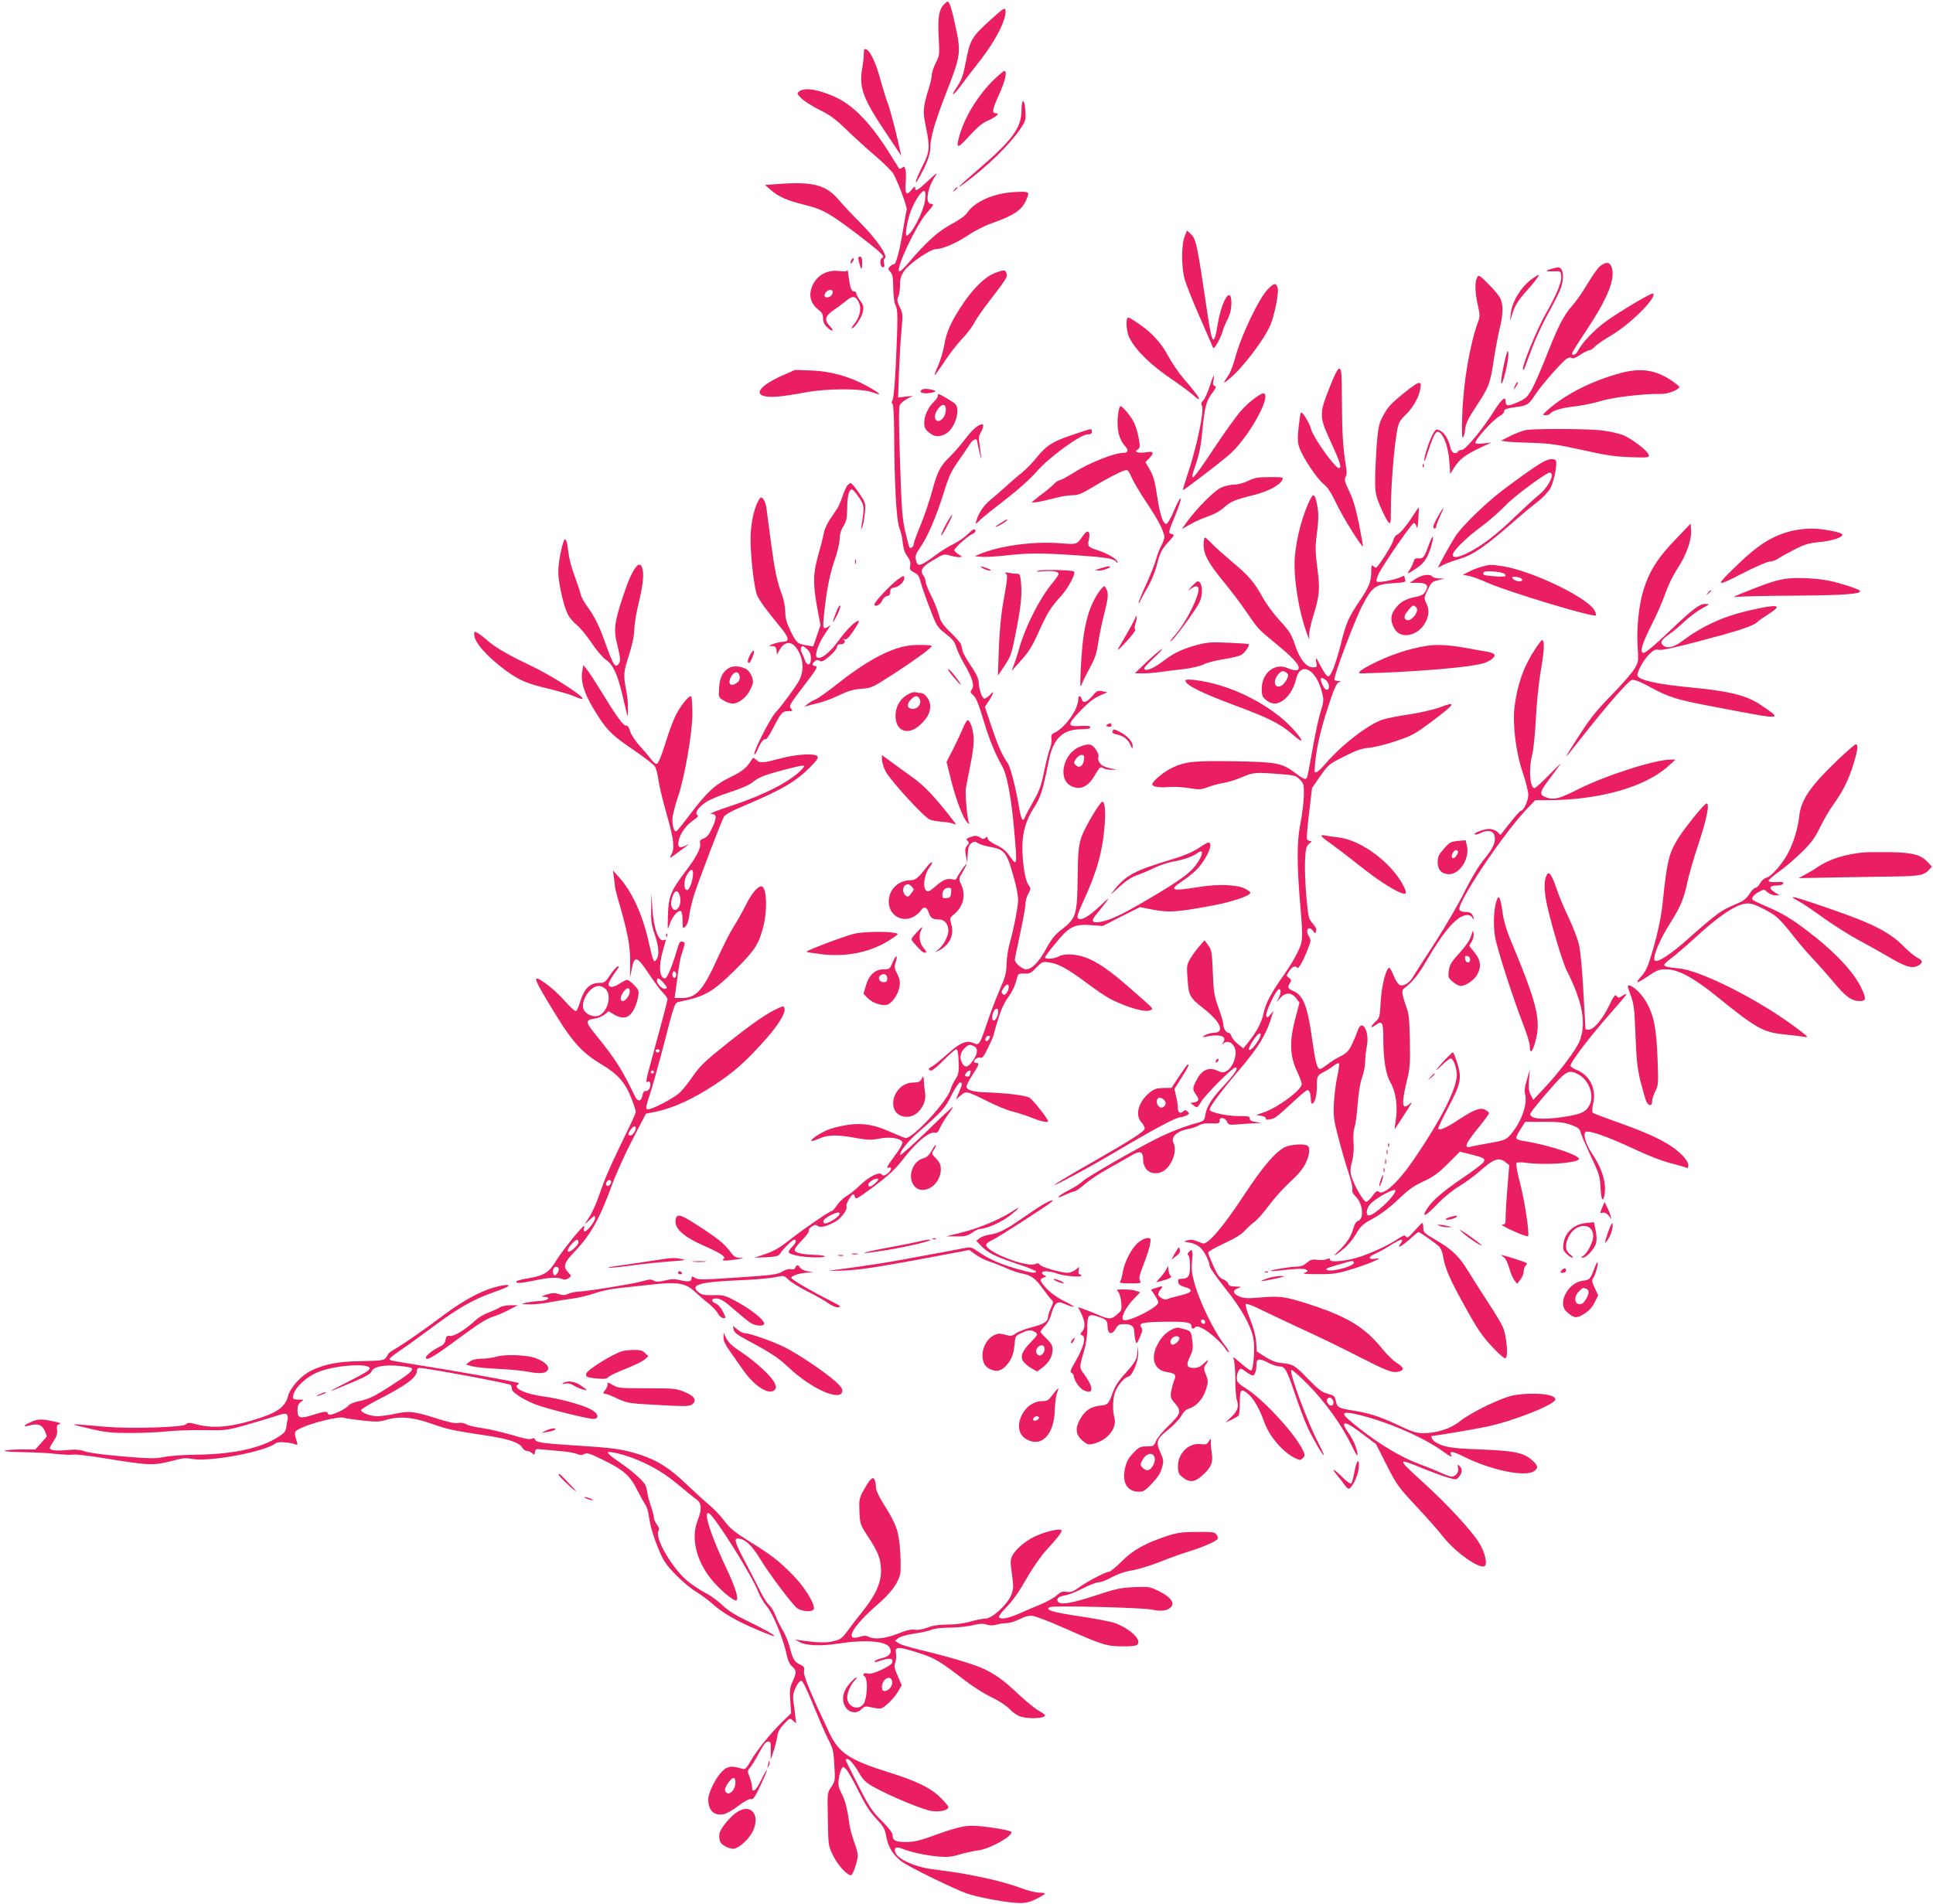<?xml version="1.0" standalone="no"?>
<!DOCTYPE svg PUBLIC "-//W3C//DTD SVG 20010904//EN"
 "http://www.w3.org/TR/2001/REC-SVG-20010904/DTD/svg10.dtd">
<svg version="1.0" xmlns="http://www.w3.org/2000/svg"
 width="1280pt" height="1261pt" viewBox="0 0 1280 1261"
 preserveAspectRatio="xMidYMid meet">
<g transform="translate(0,1261) scale(0.1,-0.1)"
fill="#e91e63" stroke="none">
<path d="M6251 12581 c-33 -33 -43 -92 -35 -219 6 -114 6 -119 -20 -169 -14
-29 -26 -65 -26 -80 0 -15 -9 -57 -21 -93 -37 -120 -40 -149 -18 -250 28 -136
26 -165 -21 -257 -47 -93 -63 -150 -23 -78 47 82 73 151 73 192 1 72 28 169
109 377 94 242 96 257 56 442 -23 106 -39 154 -50 154 -3 0 -14 -9 -24 -19z"/>
<path d="M6562 12481 c-122 -109 -138 -135 -162 -258 -22 -116 -30 -138 -66
-193 -45 -67 -21 -55 32 17 27 37 84 112 128 167 103 133 172 271 164 328 -3
20 -13 14 -96 -61z"/>
<path d="M5720 12254 c0 -19 -5 -67 -12 -105 -19 -121 8 -194 154 -412 46 -68
88 -132 95 -143 11 -19 11 -19 7 1 -22 108 -67 281 -83 325 -12 30 -35 104
-51 163 -30 111 -67 190 -95 201 -12 4 -15 -2 -15 -30z"/>
<path d="M6577 12078 c-100 -99 -187 -240 -222 -361 -28 -96 -17 -97 63 -8 53
58 88 87 123 102 53 23 83 49 56 49 -31 0 -28 21 17 120 43 94 58 160 36 160
-5 0 -38 -28 -73 -62z"/>
<path d="M5294 12006 c-18 -14 -18 -15 11 -46 17 -18 71 -52 120 -77 72 -35
108 -62 180 -132 50 -48 133 -124 186 -169 52 -44 107 -98 122 -119 26 -39 99
-232 91 -244 -2 -4 -13 -63 -24 -130 -24 -146 -46 -229 -61 -229 -6 0 -17 -7
-26 -15 -14 -14 -14 -18 3 -36 15 -16 18 -38 19 -107 1 -51 6 -97 14 -111 17
-30 17 -76 4 -372 -6 -136 -15 -244 -22 -257 -7 -13 -8 -23 -1 -27 6 -4 10
-78 11 -188 1 -329 14 -577 34 -632 10 -27 20 -66 21 -85 6 -57 14 -80 36
-110 14 -20 19 -37 15 -57 -4 -24 -1 -30 26 -44 25 -12 34 -26 44 -65 6 -27
34 -105 60 -173 46 -120 50 -126 106 -169 44 -35 60 -54 68 -85 6 -22 31 -75
56 -118 53 -91 67 -140 48 -166 -12 -16 -10 -21 10 -38 18 -15 35 -57 66 -160
38 -128 76 -222 128 -315 29 -51 58 -210 76 -410 22 -252 22 -252 -32 -176
-21 30 -48 52 -87 70 -33 16 -56 33 -56 43 0 12 -3 13 -14 4 -12 -10 -20 -9
-38 3 -20 13 -29 13 -59 3 -31 -11 -34 -14 -22 -26 12 -11 12 -16 -3 -32 -13
-15 -15 -27 -8 -66 l9 -48 3 57 c2 45 8 61 24 73 19 13 25 13 43 1 12 -8 48
-19 81 -25 101 -19 111 -33 165 -231 12 -46 22 -102 21 -125 -4 -58 -29 -188
-54 -275 -12 -41 -22 -106 -23 -145 -1 -60 -8 -86 -47 -175 -25 -58 -62 -155
-82 -216 -46 -139 -53 -150 -88 -133 -48 21 -90 4 -174 -72 -44 -39 -89 -76
-101 -82 -27 -12 -30 -27 -6 -27 9 0 47 32 84 70 37 38 74 70 81 70 9 0 14
-22 16 -82 2 -72 -1 -86 -22 -117 -13 -20 -26 -48 -30 -62 -18 -79 -256 -336
-301 -326 -11 3 -56 21 -101 41 -138 62 -231 66 -390 21 -49 -14 -141 -71
-131 -82 3 -2 27 5 52 16 58 26 118 27 242 4 80 -14 103 -15 157 -4 69 14 142
2 152 -24 3 -7 -16 -42 -41 -76 -61 -82 -70 -100 -50 -93 26 10 17 -22 -11
-41 -20 -13 -28 -14 -34 -5 -14 23 -82 -10 -145 -70 -33 -32 -74 -64 -91 -73
-17 -9 -43 -34 -59 -56 -15 -23 -31 -41 -35 -41 -14 0 -187 -118 -265 -180
-87 -68 -117 -86 -195 -112 l-55 -18 80 3 c65 4 81 8 90 23 14 26 83 94 95 94
18 0 10 -25 -16 -49 -13 -13 -23 -29 -21 -35 6 -17 95 -34 182 -34 85 0 71 15
-15 17 -72 2 -121 13 -127 28 -4 9 15 36 47 68 29 29 49 58 46 64 -4 5 5 18
19 27 20 13 28 14 40 4 17 -14 69 0 122 32 36 21 78 82 68 98 -7 11 32 80 45
80 5 0 10 -9 12 -20 3 -17 22 -5 128 74 102 77 139 112 200 191 80 102 164
171 198 163 15 -4 24 3 36 31 9 20 32 58 51 85 19 26 35 51 35 55 0 4 -78 -68
-172 -161 -95 -92 -175 -163 -176 -157 -7 19 47 87 119 150 164 144 178 160
220 246 23 45 48 83 55 83 19 0 18 -10 -6 -65 l-20 -47 31 26 c37 32 37 32
182 -40 59 -30 131 -59 160 -65 28 -7 84 -25 124 -40 66 -27 113 -37 113 -24
0 14 -101 142 -122 154 -26 16 -147 31 -284 36 -94 3 -134 15 -134 40 0 8 18
42 40 76 44 68 47 79 25 79 -8 0 -15 4 -15 9 0 15 27 32 43 25 12 -4 24 13 51
69 20 41 36 78 36 83 0 6 14 53 30 106 20 64 43 113 67 144 20 27 42 70 49 97
7 27 15 52 19 55 3 3 22 5 42 4 30 -2 41 3 75 39 38 39 42 41 84 35 61 -8 122
-41 248 -135 60 -45 132 -94 159 -108 116 -58 237 -92 267 -73 18 11 29 -1
-129 138 -136 121 -230 186 -307 212 -67 23 -139 25 -174 5 -28 -16 -90 -20
-90 -6 0 5 31 47 70 94 91 111 122 127 231 120 l81 -6 123 63 124 62 86 -17
c102 -20 159 -16 382 25 142 26 263 67 263 88 0 4 -17 17 -37 27 -54 26 -178
31 -299 11 -193 -31 -209 -24 -107 44 35 23 79 60 99 83 64 75 100 167 65 167
-5 0 -35 -17 -67 -39 -42 -27 -100 -51 -197 -80 -221 -67 -280 -98 -354 -189
-37 -46 -36 -46 28 13 44 41 82 66 119 79 30 10 81 32 114 48 32 16 91 36 132
43 72 14 122 32 156 57 41 29 34 -17 -12 -80 -40 -55 -113 -108 -319 -229
-175 -103 -256 -141 -322 -150 -49 -7 -55 9 -21 49 15 18 43 53 62 78 31 41
28 40 -36 -21 -75 -70 -127 -100 -146 -81 -8 8 1 38 34 109 91 196 130 335
143 510 7 91 1 153 -15 153 -17 0 -121 -177 -141 -240 -17 -55 -21 -95 -23
-265 -3 -243 -10 -267 -104 -340 -47 -36 -69 -64 -103 -126 -47 -88 -96 -139
-135 -139 -25 0 -74 42 -74 64 0 6 16 83 35 171 19 88 35 176 35 195 0 19 8
51 19 70 18 34 18 36 1 60 -22 31 -40 143 -40 249 0 99 24 181 79 265 42 64
58 117 96 309 29 146 93 207 215 207 41 0 60 4 60 13 0 9 -17 11 -61 9 -93 -6
-94 6 -8 97 52 55 90 85 128 102 l53 24 -33 7 c-30 6 -37 3 -67 -33 -37 -43
-61 -50 -69 -19 -7 27 -23 25 -23 -2 0 -66 -88 -189 -157 -221 -20 -9 -24 -17
-20 -41 2 -17 -3 -46 -11 -66 -8 -19 -25 -86 -38 -149 -19 -94 -31 -128 -72
-200 -27 -47 -52 -94 -55 -103 -13 -36 -25 -16 -37 55 -24 140 -58 276 -78
304 -36 51 -65 117 -108 245 l-42 126 22 34 c13 18 26 42 30 53 5 16 1 14 -19
-8 -15 -15 -32 -26 -38 -24 -15 5 -35 65 -36 107 -1 25 -16 57 -51 109 -28 41
-53 86 -56 100 -3 14 -8 33 -10 43 -3 9 -33 44 -68 78 -54 52 -67 72 -80 121
-9 32 -32 89 -51 126 -19 37 -35 77 -35 88 0 11 -7 31 -16 43 -24 35 -9 58 67
103 66 40 72 41 108 30 21 -6 49 -11 62 -11 24 1 24 1 -3 18 -16 9 -28 22 -28
28 0 15 86 92 118 107 23 11 28 22 14 31 -5 3 -23 -11 -42 -30 -18 -19 -60
-49 -94 -66 -33 -16 -83 -47 -111 -68 -112 -83 -129 -88 -140 -39 -6 26 -1 40
30 85 48 70 103 197 154 359 33 108 50 144 96 210 31 44 66 95 77 113 20 32
47 43 49 20 0 -7 7 -40 15 -73 12 -52 13 -54 9 -15 -3 25 -8 62 -11 83 -4 26
-1 45 10 62 15 22 22 55 12 55 -27 0 -64 -32 -114 -97 -33 -43 -81 -98 -107
-123 -60 -58 -78 -94 -114 -228 -17 -60 -50 -159 -75 -220 -26 -61 -46 -118
-46 -126 0 -16 -18 -31 -27 -23 -3 3 -15 50 -28 104 -20 86 -25 144 -35 459
-9 268 -9 367 -1 383 7 11 28 29 49 40 l37 19 -49 -5 -49 -6 6 174 c4 96 11
221 17 278 9 98 8 107 -12 147 -18 37 -19 48 -10 69 7 14 12 50 12 79 0 43 6
61 30 95 35 48 171 141 207 141 44 0 134 39 211 90 42 29 112 65 161 82 146
51 199 88 227 155 24 55 22 56 -78 51 -136 -7 -264 -63 -313 -137 -12 -19 -53
-48 -107 -77 -87 -46 -168 -120 -290 -264 -25 -30 -50 -51 -54 -47 -22 21 113
306 181 384 49 56 52 63 30 63 -39 0 -26 97 22 174 25 39 24 39 -41 -21 -69
-65 -86 -74 -86 -47 0 12 -6 10 -21 -10 -35 -45 -47 -34 -42 38 3 35 3 76 -1
91 -6 23 -9 25 -22 14 -10 -8 -18 -9 -22 -3 -4 6 -29 46 -56 90 -128 205 -238
320 -358 378 -110 52 -207 69 -244 42z m832 -719 c-9 -77 -92 -237 -123 -237
-13 0 7 110 31 169 30 74 73 134 88 125 6 -4 8 -26 4 -57z m554 -5215 c0 -10
-6 -27 -14 -38 -11 -15 -17 -16 -27 -7 -9 9 -8 17 5 37 19 30 36 34 36 8z
m-70 -163 c0 -25 -17 -59 -30 -59 -13 0 -13 36 0 61 14 25 30 24 30 -2z m-60
-179 c-6 -11 -15 -18 -20 -15 -13 8 0 35 16 35 12 0 12 -4 4 -20z m-99 -50
c27 -15 24 -51 -11 -98 -31 -43 -51 -47 -70 -11 -17 31 -11 69 15 94 27 28 37
30 66 15z m-25 -176 c-3 -9 -6 -18 -6 -20 0 -2 -7 -4 -15 -4 -18 0 -19 12 -3
28 17 17 31 15 24 -4z m-630 -731 c-31 -26 -46 -29 -46 -8 0 16 50 46 64 37 5
-3 -3 -16 -18 -29z m-236 -201 c0 -23 -95 -79 -105 -62 -9 15 2 28 43 50 40
21 62 25 62 12z"/>
<path d="M6764 11877 c-1 -114 -60 -194 -285 -388 -128 -110 -163 -145 -91
-92 150 111 293 250 367 357 33 48 38 63 36 104 -4 98 -26 114 -27 19z"/>
<path d="M5151 11391 l-85 -6 39 -34 c50 -44 107 -69 224 -98 121 -30 163 -54
353 -198 150 -115 182 -145 159 -153 -18 -6 -13 -62 4 -62 12 0 14 7 9 26 -4
17 -2 29 6 34 22 14 -62 134 -164 235 -50 50 -113 117 -140 149 -86 102 -172
125 -405 107z"/>
<path d="M6319 11353 c-13 -16 -12 -17 4 -4 16 13 21 21 13 21 -2 0 -10 -8
-17 -17z"/>
<path d="M7845 11045 c-22 -52 -23 -202 -1 -282 9 -34 53 -145 97 -245 44
-101 84 -192 88 -203 7 -17 11 -14 34 25 14 25 29 59 33 75 4 17 18 52 32 78
17 33 25 66 26 105 2 124 -62 31 -89 -128 -27 -160 -38 -150 -71 73 -67 453
-73 483 -109 517 l-25 23 -15 -38z"/>
<path d="M5686 10883 c15 -62 23 -69 23 -20 1 36 -3 47 -14 47 -12 0 -14 -7
-9 -27z"/>
<path d="M5636 10884 c-9 -24 -2 -26 12 -4 7 11 8 20 3 20 -5 0 -12 -7 -15
-16z"/>
<path d="M10597 10849 c-15 -12 -53 -64 -83 -116 -31 -52 -75 -116 -99 -143
-60 -68 -94 -133 -170 -325 -36 -93 -82 -197 -100 -231 -31 -54 -41 -64 -95
-88 -63 -28 -80 -28 -80 5 0 39 -26 17 -79 -67 -73 -116 -187 -254 -211 -254
-10 0 -22 -4 -25 -10 -14 -23 -43 -10 -50 23 -12 55 -37 97 -66 113 -28 14
-30 14 -49 -18 -22 -36 -60 -150 -59 -177 0 -9 5 -2 10 14 47 142 62 175 79
175 33 0 70 -94 77 -193 l6 -86 27 43 c35 55 76 86 171 130 l74 35 -52 -6
c-33 -4 -53 -2 -53 4 0 25 119 156 163 179 15 8 27 21 27 29 0 15 14 20 85 30
68 9 81 18 119 78 41 63 176 218 209 240 16 10 28 12 34 6 7 -7 25 0 56 20 24
17 52 31 61 31 9 0 25 11 37 24 11 13 62 48 112 77 125 74 300 249 274 275 -8
9 -237 -128 -324 -193 -73 -55 -147 -134 -173 -185 -13 -27 -40 -39 -40 -18 0
5 41 71 91 146 147 221 199 351 170 427 -13 32 -35 34 -74 6z"/>
<path d="M10273 10829 c-45 -13 -41 -18 15 -16 46 2 47 1 50 -29 4 -43 -28
-122 -103 -253 -58 -102 -162 -357 -150 -369 2 -3 7 1 10 9 3 8 25 67 49 131
24 65 73 171 110 236 36 66 73 138 81 162 26 73 16 142 -19 139 -6 0 -26 -5
-43 -10z"/>
<path d="M5611 10822 c-1 -10 -14 -12 -55 -7 -89 11 -163 -38 -186 -125 -13
-50 5 -98 49 -131 24 -18 31 -30 31 -56 0 -23 8 -42 25 -58 34 -35 55 -31 22
3 -40 42 -35 67 19 105 26 17 65 47 86 64 46 38 67 34 88 -17 16 -39 1 -95
-36 -140 -15 -17 -19 -28 -11 -24 23 9 65 75 72 114 5 28 1 42 -19 69 -15 19
-26 41 -26 48 0 7 -6 13 -14 13 -18 0 -27 23 -36 95 -4 33 -8 54 -9 47z m-98
-138 c3 -4 2 -15 -4 -25 -11 -21 -49 -26 -49 -6 0 26 37 47 53 31z"/>
<path d="M6599 10806 c-77 -27 -160 -109 -241 -236 -67 -104 -92 -164 -107
-254 -7 -38 -25 -98 -41 -133 -16 -35 -25 -61 -20 -58 4 3 34 44 66 93 31 48
83 114 114 147 32 33 68 80 80 105 13 24 57 89 99 143 116 151 124 163 116
186 -7 24 -16 25 -66 7z"/>
<path d="M9781 10772 c-16 -29 -14 -101 5 -183 14 -64 15 -75 1 -112 -54 -148
-97 -401 -104 -611 -4 -105 -2 -157 4 -153 6 4 13 28 15 54 4 38 19 69 72 150
86 131 93 149 117 306 11 73 29 166 39 209 24 92 25 159 5 202 -9 18 -44 60
-79 95 -60 60 -65 62 -75 43z"/>
<path d="M10144 10762 c-72 -52 -131 -149 -140 -229 l-5 -48 20 60 c15 45 37
79 85 133 58 64 94 112 83 112 -2 0 -22 -13 -43 -28z"/>
<path d="M8397 10696 c-59 -58 -178 -307 -218 -456 -12 -44 -31 -95 -43 -113
-40 -60 -40 -62 1 -29 84 66 229 255 274 356 29 67 60 223 49 252 -13 32 -23
30 -63 -10z"/>
<path d="M7466 10503 c-13 -13 -5 -96 13 -131 46 -88 144 -183 295 -284 48
-33 106 -76 127 -95 21 -19 39 -31 39 -26 0 12 -23 43 -105 139 -33 39 -79
107 -102 151 -44 82 -108 152 -193 209 -62 42 -66 44 -74 37z"/>
<path d="M9973 10255 c-14 -47 -33 -152 -33 -174 1 -32 17 12 35 91 19 86 17
152 -2 83z"/>
<path d="M8806 10048 c-71 -179 -71 -195 1 -353 70 -152 80 -185 58 -185 -24
0 -169 202 -183 257 -12 45 -59 120 -68 110 -3 -3 -9 -47 -15 -98 -8 -80 -7
-101 7 -139 25 -67 117 -203 158 -235 26 -20 50 -56 86 -132 43 -90 168 -290
175 -281 1 2 -10 68 -26 148 -21 103 -40 166 -65 217 -29 61 -33 76 -24 94 9
15 9 38 1 82 -18 112 -24 209 -25 422 -1 180 -3 210 -16 213 -11 2 -29 -31
-64 -120z"/>
<path d="M5176 10121 c-182 -82 -196 -151 -27 -138 42 4 122 16 179 27 145 28
379 29 454 0 66 -25 47 -5 -42 44 -116 63 -240 97 -365 102 l-110 4 -89 -39z"/>
<path d="M10735 10140 c-185 -49 -360 -136 -478 -238 -44 -39 -46 -42 -23 -42
14 0 28 5 31 10 13 20 76 39 167 49 51 6 127 22 169 35 74 24 291 50 401 47
44 -1 118 29 118 47 0 4 -23 22 -51 41 -104 71 -203 86 -334 51z"/>
<path d="M8009 10048 c-13 -40 -31 -80 -41 -90 -14 -14 -16 -23 -9 -36 17 -32
-36 -280 -99 -466 -16 -49 -29 -91 -27 -92 3 -4 235 173 304 232 122 104 280
380 234 408 -14 9 -99 -53 -152 -113 -28 -31 -107 -140 -175 -243 -157 -236
-173 -250 -124 -108 20 58 33 122 40 200 16 170 27 214 65 264 27 36 31 46 19
50 -12 4 -14 14 -9 36 12 56 -3 31 -26 -42z"/>
<path d="M9306 10014 c-100 -80 -116 -98 -153 -169 -22 -42 -28 -72 -37 -185
-5 -74 -10 -178 -10 -230 0 -86 4 -103 36 -179 20 -46 43 -91 52 -99 15 -15
16 -8 16 83 1 207 32 531 55 574 7 15 25 37 40 51 43 40 83 104 95 153 21 81
5 81 -94 1z"/>
<path d="M10031 10053 c-10 -26 -10 -27 4 -9 8 11 15 23 15 28 0 15 -7 8 -19
-19z"/>
<path d="M6101 10026 c-9 -11 -6 -15 11 -19 28 -7 100 8 78 16 -39 14 -79 15
-89 3z"/>
<path d="M6210 9987 c0 -8 -12 -24 -26 -38 -37 -35 -64 -92 -64 -138 0 -32 6
-44 31 -65 36 -31 72 -33 115 -7 57 35 94 152 62 193 -11 13 -103 68 -114 68
-2 0 -4 -6 -4 -13z m53 -96 c-1 -39 -34 -77 -57 -68 -22 9 -20 43 5 78 28 40
55 35 52 -10z"/>
<path d="M7406 9883 c-16 -100 0 -181 46 -230 24 -26 17 -43 -20 -43 -53 0
-222 -67 -311 -124 -49 -31 -95 -56 -103 -56 -8 0 -25 -11 -38 -25 -14 -14
-49 -45 -80 -67 -30 -23 -59 -46 -65 -51 -13 -12 61 0 150 24 38 10 90 19 116
19 37 0 61 9 130 51 92 56 182 103 216 113 20 6 26 1 47 -47 13 -30 56 -103
96 -162 78 -116 120 -197 120 -232 0 -12 -9 -37 -19 -55 -11 -18 -27 -60 -36
-93 -9 -33 -39 -108 -66 -167 -27 -59 -49 -113 -49 -120 1 -7 7 2 15 21 9 18
31 59 50 91 19 32 43 91 54 132 22 89 32 108 82 163 37 40 38 43 18 48 -25 7
-25 6 26 130 20 48 35 95 33 105 -2 9 -21 -25 -42 -76 -23 -54 -45 -92 -53
-92 -21 0 -42 60 -58 168 -18 119 -26 148 -56 200 l-24 41 28 29 c33 34 24 46
-28 36 -19 -3 -42 -3 -51 0 -16 6 -16 8 0 19 16 12 16 20 6 77 -6 35 -21 82
-32 104 -20 40 -75 106 -89 106 -3 0 -9 -17 -13 -37z"/>
<path d="M7102 9730 c-132 -44 -173 -70 -238 -151 -26 -33 -68 -76 -93 -96
-25 -20 -74 -62 -107 -92 -34 -31 -82 -73 -108 -94 -44 -37 -75 -83 -91 -137
-7 -24 -6 -24 26 7 19 18 95 79 169 136 83 64 161 134 204 183 81 94 290 247
338 247 20 0 28 5 28 19 0 22 7 24 -128 -22z"/>
<path d="M10100 9761 c-19 -4 -64 -21 -98 -38 l-63 -32 33 -5 c18 -3 96 -7
173 -9 119 -4 169 -11 330 -47 152 -34 216 -44 318 -48 121 -4 129 -3 125 14
-5 27 -115 111 -175 134 -29 11 -93 24 -141 30 -96 11 -447 12 -502 1z"/>
<path d="M10220 9552 c-44 -22 -235 -159 -315 -225 -110 -90 -234 -216 -268
-269 -18 -29 -52 -88 -75 -130 l-41 -78 37 19 c20 10 71 29 112 41 83 24 171
85 350 242 52 46 123 105 157 131 35 26 74 67 88 91 24 41 48 157 38 184 -7
17 -43 15 -83 -6z m55 -82 c12 -19 -36 -99 -78 -132 -23 -18 -96 -84 -162
-148 -128 -123 -218 -192 -312 -240 -65 -33 -103 -38 -103 -15 0 26 88 113
190 188 52 39 124 102 160 140 55 59 266 215 292 217 4 0 10 -5 13 -10z"/>
<path d="M9421 9524 c0 -11 3 -14 6 -6 3 7 2 16 -1 19 -3 4 -6 -2 -5 -13z"/>
<path d="M8265 9425 c-30 -14 -68 -25 -94 -25 -25 0 -64 -9 -88 -21 -44 -21
-162 -140 -223 -225 l-34 -48 55 31 c29 17 83 41 119 53 38 13 81 36 103 57
47 42 74 53 194 83 95 23 173 63 193 99 10 21 9 21 -82 21 -78 0 -101 -4 -143
-25z"/>
<path d="M5606 9388 c-7 -13 -21 -45 -30 -73 -9 -27 -24 -62 -34 -76 -9 -14
-31 -47 -49 -73 -17 -26 -35 -66 -38 -88 -4 -23 -20 -86 -36 -142 -35 -123
-37 -188 -8 -349 l22 -118 -24 -70 -24 -70 -45 7 c-59 9 -67 16 -107 99 -25
52 -33 83 -33 122 0 30 -9 79 -21 111 -34 93 -48 156 -74 352 -13 102 -27 204
-30 227 -4 24 -13 50 -22 59 -15 15 -18 13 -35 -20 -29 -57 -48 -154 -48 -251
0 -115 25 -324 43 -367 16 -36 61 -98 151 -207 62 -75 67 -100 19 -102 -15 0
-44 -7 -63 -14 -33 -13 -34 -14 -8 -14 21 -1 27 -6 30 -28 l3 -28 22 38 c28
46 70 51 102 11 50 -64 59 -148 24 -219 -19 -37 -115 -169 -155 -211 -41 -44
-168 -297 -139 -280 4 3 14 20 21 38 16 40 40 69 51 62 5 -2 26 30 48 73 54
104 62 113 101 113 31 0 32 1 17 18 -14 16 -8 26 84 147 86 112 97 130 79 133
-24 4 -26 15 -4 33 11 9 20 10 32 2 13 -8 26 -2 64 30 26 21 48 49 50 61 2 14
9 20 23 19 24 -2 39 18 22 30 -8 6 -6 7 5 3 13 -4 28 10 59 55 22 33 39 62 36
65 -12 12 -77 -50 -131 -125 -63 -87 -126 -135 -148 -113 -14 14 12 89 49 145
42 61 49 75 32 60 -7 -7 -19 -13 -27 -13 -11 0 -13 14 -7 73 15 157 37 276 70
372 20 56 35 121 35 145 0 30 8 58 25 85 20 33 24 53 25 117 0 83 13 132 33
126 6 -2 27 -26 46 -54 35 -52 36 -59 16 -185 -5 -31 -5 -32 5 -9 6 14 14 55
17 92 6 66 5 68 -38 132 -24 36 -50 66 -56 66 -7 0 -19 -10 -27 -22z m-259
-1080 c16 -15 23 -33 23 -60 0 -46 -25 -53 -40 -10 -6 15 -15 37 -21 49 -11
20 -6 43 8 43 4 0 17 -10 30 -22z"/>
<path d="M8681 9312 c-52 -98 -96 -258 -107 -392 -10 -132 25 -357 80 -505
l15 -40 0 37 c1 20 13 73 27 118 42 134 46 180 27 319 -13 104 -14 139 -5 211
15 108 15 155 1 220 -11 53 -22 62 -38 32z"/>
<path d="M9362 9203 c-42 -68 -91 -127 -111 -135 -10 -3 -21 -19 -24 -35 -6
-30 -103 -183 -116 -183 -4 0 -12 5 -19 12 -9 9 -12 0 -12 -40 0 -64 -14 -99
-78 -194 -73 -108 -88 -143 -122 -279 -36 -141 -66 -219 -86 -219 -8 0 -27 27
-44 60 -17 33 -32 60 -35 60 -2 0 -2 -13 2 -30 5 -27 3 -30 -22 -30 -45 0 -88
53 -119 147 -24 71 -36 91 -100 161 -40 43 -91 112 -114 154 -57 103 -92 144
-202 236 -52 44 -113 98 -135 121 -21 23 -43 41 -47 41 -4 0 -8 -22 -8 -49 0
-64 33 -123 136 -248 44 -54 108 -138 142 -188 82 -120 82 -121 197 -215 112
-92 154 -137 155 -162 0 -23 -26 -23 -76 -2 -84 35 -169 -34 -169 -139 0 -41
4 -53 28 -73 15 -13 40 -24 55 -24 60 0 123 71 144 161 28 121 132 70 171 -83
14 -55 14 -61 -8 -131 -13 -40 -37 -153 -54 -251 -17 -98 -33 -182 -37 -187
-9 -15 -22 -10 -75 30 -91 68 -121 74 -406 79 -269 4 -322 -2 -409 -42 -56
-26 -134 -91 -134 -111 0 -16 51 -24 118 -17 28 2 85 -1 126 -8 67 -11 78 -11
128 8 29 11 76 23 103 27 28 4 81 21 120 38 75 32 90 33 252 20 93 -7 105 -10
130 -36 26 -26 28 -33 27 -105 -1 -42 -11 -127 -23 -187 -24 -122 -24 -266 0
-550 18 -215 17 -231 -20 -305 -17 -36 -54 -96 -81 -135 -93 -131 -129 -198
-143 -266 -13 -63 -47 -126 -110 -203 l-24 -29 -37 29 c-20 16 -39 39 -42 52
-4 12 -12 22 -20 22 -16 0 -34 31 -34 59 0 12 -14 60 -32 109 -28 78 -32 103
-37 232 -5 132 -8 148 -30 179 l-25 34 -33 -39 c-19 -21 -46 -58 -60 -82 -25
-42 -26 -48 -19 -139 8 -111 12 -118 114 -199 106 -84 133 -154 60 -154 -18
-1 -44 -8 -58 -16 -24 -15 -24 -15 15 -8 88 16 130 1 106 -39 -11 -18 -11 -20
0 -9 33 31 81 -5 81 -61 0 -47 -29 -105 -60 -121 -22 -12 -31 -11 -59 2 -55
26 -102 8 -135 -53 -33 -61 -34 -69 -7 -107 23 -31 18 -44 -18 -50 l-21 -3 23
-17 c23 -17 24 -17 49 25 25 44 208 227 226 227 25 0 -1 -40 -85 -130 -71 -76
-104 -129 -113 -181 -7 -42 -9 -44 -57 -57 -79 -21 -184 -62 -265 -103 -143
-71 -465 -257 -490 -282 -14 -14 -53 -40 -87 -57 -79 -40 -105 -69 -32 -35 30
14 59 25 66 25 6 0 38 22 70 50 32 27 101 73 153 101 52 29 116 65 143 81 70
42 87 35 87 -31 0 -16 9 -40 21 -55 26 -33 84 -36 123 -5 52 41 81 132 57 177
-21 41 23 82 104 96 22 4 50 14 63 22 13 9 42 15 65 14 67 -3 75 -1 73 18 -2
26 37 21 49 -7 10 -22 13 -23 84 -17 41 3 90 7 110 7 l36 2 -40 6 c-29 4 -40
11 -39 23 1 14 -10 16 -76 16 -79 0 -190 25 -190 43 0 19 78 124 187 252 138
161 190 247 228 377 l8 25 -21 -25 c-18 -22 -21 -23 -27 -8 -8 20 63 169 83
176 18 6 15 -34 -5 -66 -13 -22 -11 -20 13 6 36 42 76 41 108 -1 l21 -28 -29
-110 c-38 -147 -35 -243 12 -343 18 -38 32 -76 32 -86 0 -38 -154 -153 -248
-186 l-54 -19 34 -5 c18 -3 32 -11 31 -18 -2 -8 7 -10 29 -5 32 6 39 11 164
127 39 36 75 66 81 66 14 0 23 -24 23 -61 0 -16 4 -29 8 -29 17 0 32 52 32
113 0 71 3 76 50 99 19 10 47 28 62 40 15 12 31 19 34 15 4 -4 -1 -42 -10 -84
-10 -43 -20 -123 -23 -178 -4 -91 -2 -112 31 -235 19 -74 49 -177 66 -227 17
-51 29 -101 25 -112 -4 -13 4 -28 24 -48 47 -47 55 -149 12 -160 -11 -3 -22
-22 -30 -51 -14 -52 -46 -100 -100 -150 -46 -43 -20 -30 39 19 25 20 61 64 80
97 31 53 44 65 115 103 51 29 110 73 165 126 67 64 103 89 165 118 64 29 96
52 161 116 l81 81 70 -17 c89 -22 101 -29 87 -52 -6 -10 -69 -58 -140 -106
-135 -92 -201 -150 -236 -205 -38 -61 -6 -47 66 29 42 45 102 94 148 122 42
26 98 67 125 90 106 94 138 106 184 68 l23 -18 -12 -149 c-7 -82 -12 -170 -12
-196 0 -43 -2 -48 -22 -48 -13 0 20 -20 72 -43 52 -24 97 -39 99 -34 9 23 -23
235 -53 349 -19 72 -29 131 -24 136 4 4 32 5 61 1 117 -17 324 -4 351 21 24
24 -199 98 -376 125 -21 3 -38 12 -38 18 0 7 13 34 30 60 l30 47 124 0 c102 0
135 -4 181 -21 44 -16 56 -26 61 -47 3 -15 34 -85 67 -157 56 -117 62 -138 65
-205 4 -86 17 -110 27 -52 13 78 -16 173 -84 274 -38 56 -59 124 -43 140 16
16 136 -25 323 -112 92 -44 191 -82 246 -95 50 -13 96 -26 102 -30 7 -4 11 3
11 18 0 14 -15 39 -37 62 -78 80 -192 138 -456 231 -73 26 -136 50 -140 54 -5
4 -4 32 3 62 22 96 -23 187 -110 222 -22 9 -40 21 -40 27 0 26 122 186 267
351 57 64 103 119 103 123 0 4 -12 -1 -27 -10 -24 -16 -27 -16 -38 -2 -10 13
-18 3 -51 -66 -42 -87 -101 -157 -134 -157 -11 0 -20 1 -21 3 0 1 -6 112 -14
247 -7 138 -20 275 -29 313 -9 38 -40 120 -70 182 -30 62 -66 149 -80 193 -28
83 -48 113 -61 91 -19 -29 -22 -83 -9 -161 17 -106 107 -414 139 -477 107
-212 132 -355 82 -473 -24 -55 -136 -204 -223 -296 l-81 -87 -17 33 c-13 24
-15 48 -11 100 l5 67 -19 -65 c-15 -48 -18 -75 -11 -102 15 -69 -31 -189 -101
-267 -28 -30 -40 -35 -132 -51 -56 -10 -114 -21 -129 -25 -47 -12 -34 20 47
120 41 50 75 96 75 102 0 5 -11 15 -24 22 -33 18 -71 4 -176 -64 -81 -54 -125
-73 -136 -62 -4 3 26 66 65 140 85 161 92 194 61 295 -12 39 -25 72 -29 72 -7
0 -75 -70 -106 -110 -11 -14 3 -4 31 23 27 26 54 47 60 47 15 0 34 -44 40 -94
12 -85 -96 -302 -292 -587 -100 -145 -196 -231 -226 -201 -8 8 -18 1 -40 -29
-15 -21 -34 -39 -42 -39 -16 0 -79 109 -97 168 -9 32 -9 51 4 99 10 39 13 83
10 126 -3 39 -1 78 6 99 7 18 16 87 21 153 6 77 16 141 29 177 12 32 21 79 21
106 0 27 5 73 11 103 20 100 -34 189 -61 102 -7 -21 -24 -62 -38 -91 -21 -43
-35 -57 -75 -78 -28 -13 -67 -38 -87 -54 -21 -17 -43 -30 -49 -30 -19 0 -31
47 -52 195 -30 220 -59 293 -124 321 -38 16 -41 24 -23 54 11 16 9 22 -7 34
-18 13 -18 15 -1 40 20 32 45 44 55 27 8 -13 37 36 71 122 22 57 22 60 6 88
-25 43 1 71 30 32 12 -17 13 -17 19 -1 5 12 -3 29 -22 51 -28 32 -30 41 -43
183 -7 83 -11 190 -8 239 4 77 8 90 27 107 18 14 20 18 7 18 -9 0 -19 6 -22
13 -2 7 4 86 15 176 l19 162 43 62 c64 93 66 95 174 149 76 39 113 51 160 55
33 3 112 22 176 44 106 35 127 46 237 128 161 121 173 140 56 96 -38 -14 -127
-35 -199 -46 -71 -10 -152 -26 -179 -35 -92 -29 -276 -171 -376 -289 -47 -55
-76 -75 -75 -50 5 120 32 250 93 434 35 107 52 145 67 152 19 7 19 8 -2 8 -12
1 -24 4 -26 9 -10 15 134 397 186 495 64 122 86 138 210 145 63 4 77 7 73 19
-3 8 -6 19 -6 24 0 6 -8 6 -19 -1 -35 -18 -153 -42 -163 -32 -6 6 -1 26 12 53
38 74 223 340 234 336 6 -2 13 -14 17 -28 3 -15 8 4 11 51 2 41 4 76 3 78 -2
2 -16 -19 -33 -45z m-832 -1064 c0 -22 -31 -68 -51 -74 -45 -14 -50 44 -9 85
16 16 25 18 40 10 11 -6 20 -15 20 -21z m252 -36 c23 -21 25 -66 1 -61 -19 4
-49 78 -31 78 6 0 20 -7 30 -17z m-451 -2386 c-28 -46 -61 -75 -61 -55 0 17
46 89 64 100 20 13 18 -11 -3 -45z m2119 -222 c71 -37 109 -138 76 -203 -24
-46 -50 -59 -156 -77 -118 -19 -200 -19 -225 -1 -18 13 -17 15 11 53 16 21 69
85 119 141 97 110 114 119 175 87z m-1210 -770 c0 -35 -138 -165 -175 -165
-23 0 -18 45 8 74 35 41 167 111 167 91z"/>
<path d="M9522 9190 c-33 -61 -39 -80 -22 -80 6 0 10 6 10 13 0 6 11 36 25 66
14 30 24 55 23 57 -2 1 -18 -24 -36 -56z"/>
<path d="M6288 9178 c-26 -39 -60 -110 -55 -114 2 -3 21 27 41 66 36 68 43 93
14 48z"/>
<path d="M6625 9145 c-22 -13 -36 -25 -31 -25 10 0 76 39 76 46 0 7 -3 5 -45
-21z"/>
<path d="M11110 9053 c-133 -136 -187 -221 -228 -354 -30 -96 -46 -255 -38
-372 7 -95 6 -100 -20 -145 -15 -26 -82 -103 -149 -172 -120 -123 -147 -159
-259 -335 -67 -105 -58 -97 49 40 168 214 317 385 340 391 17 4 50 -8 119 -45
130 -71 176 -85 441 -135 449 -86 444 -86 296 14 -93 63 -203 91 -446 115
-235 22 -359 49 -371 79 -8 21 39 106 79 145 28 27 41 32 61 27 17 -4 105 14
255 54 271 71 366 102 395 128 11 11 47 36 79 56 97 62 61 67 -138 21 -170
-40 -306 -103 -440 -204 -49 -37 -93 -48 -119 -28 -27 20 -16 41 41 79 26 18
71 56 100 84 28 27 78 64 110 82 57 31 57 31 25 32 -38 0 -80 -31 -227 -171
-119 -113 -176 -160 -186 -153 -20 12 -5 60 56 182 36 71 78 167 93 213 17 49
50 117 80 164 59 88 95 191 90 255 l-3 42 -85 -89z"/>
<path d="M11870 9095 c-129 -31 -223 -89 -359 -220 -158 -152 -156 -157 23
-65 85 44 168 80 183 80 15 0 42 9 58 21 17 11 66 38 109 60 66 34 94 42 166
49 83 8 150 30 150 49 0 15 -134 41 -207 40 -37 0 -93 -7 -123 -14z"/>
<path d="M7173 9064 c-43 -62 -40 -61 -153 -52 -178 14 -404 -17 -535 -73
l-30 -13 45 -4 c25 -2 97 2 160 9 144 17 235 17 472 1 193 -13 246 -22 260
-44 6 -10 8 -10 8 -1 0 18 -66 58 -130 78 -65 21 -70 27 -60 69 13 58 -7 74
-37 30z"/>
<path d="M9460 8998 c-28 -79 -37 -90 -68 -86 -20 2 -27 -3 -32 -23 -4 -14
-16 -39 -26 -54 -21 -32 -18 -31 54 17 45 31 71 73 92 151 19 70 6 67 -20 -5z"/>
<path d="M3737 9034 c-16 -27 -40 -148 -40 -209 0 -76 34 -227 64 -286 10 -20
37 -51 59 -69 22 -18 66 -71 98 -119 33 -50 73 -96 96 -112 44 -30 73 -90 105
-222 43 -182 39 -170 39 -102 1 33 -3 83 -9 110 -22 118 -22 126 15 243 23 72
36 133 36 168 0 30 11 101 24 158 32 132 40 196 32 240 -16 86 -69 15 -131
-175 -59 -179 -63 -222 -35 -331 17 -67 19 -91 11 -107 -24 -44 -38 -24 -96
139 -39 110 -67 165 -121 240 -18 25 -36 59 -39 75 -4 17 -22 71 -40 120 -19
50 -37 119 -41 155 -7 67 -17 99 -27 84z"/>
<path d="M5662 8890 c0 -14 2 -19 5 -12 2 6 2 18 0 25 -3 6 -5 1 -5 -13z"/>
<path d="M9810 8856 c-25 -7 -63 -21 -84 -33 l-39 -20 39 -7 c21 -4 78 -25
125 -46 135 -60 701 -231 716 -216 4 3 0 18 -8 32 -45 86 -413 263 -609 294
-79 12 -83 12 -140 -4z m147 -43 c7 -3 13 -10 13 -16 0 -6 -25 -8 -71 -4 -77
6 -85 9 -74 27 7 11 97 6 132 -7z m107 -29 c9 -3 16 -10 16 -15 0 -15 -47 -10
-60 6 -10 12 -9 15 8 15 11 0 27 -3 36 -6z"/>
<path d="M6510 8845 c14 -8 34 -14 45 -14 13 0 8 5 -15 14 -46 18 -61 18 -30
0z"/>
<path d="M7285 8845 c-38 -12 -39 -13 -10 -14 17 0 44 6 60 14 40 18 5 19 -50
0z"/>
<path d="M6875 8830 c-22 -7 -13 -7 32 -4 65 6 103 -1 103 -18 0 -6 -18 -31
-39 -57 -84 -100 -179 -286 -221 -431 -11 -41 -28 -93 -36 -114 l-15 -40 48
54 c67 74 86 104 134 211 53 118 79 160 144 230 50 55 102 154 86 164 -16 10
-206 14 -236 5z"/>
<path d="M6659 8812 c15 -11 15 -16 -18 -206 -13 -73 -23 -186 -27 -295 l-6
-176 45 67 c41 62 46 77 77 235 32 168 39 236 30 325 -4 41 -8 48 -26 48 -12
0 -37 3 -55 6 -24 4 -30 3 -20 -4z"/>
<path d="M9441 8802 c-19 -2 -50 -14 -70 -28 l-36 -24 53 0 c60 0 75 -17 51
-58 -11 -20 -27 -28 -72 -37 -65 -13 -101 -36 -135 -86 -26 -37 -24 -83 4
-127 45 -69 158 -42 204 48 24 47 25 81 4 126 -15 32 -15 35 10 87 23 49 29
55 68 64 l43 11 -37 1 c-20 0 -41 7 -45 14 -5 7 -22 11 -42 9z m-62 -216 c21
-25 -33 -94 -64 -83 -22 9 -19 31 11 66 29 35 36 37 53 17z"/>
<path d="M5945 8772 c-43 -30 -155 -150 -155 -164 0 -22 39 -5 50 21 7 18 21
31 33 33 16 2 22 10 22 28 0 19 6 26 26 28 32 4 72 44 67 67 -2 14 -9 12 -43
-13z"/>
<path d="M11845 8779 c-70 -7 -128 -25 -300 -94 -60 -24 -77 -34 -50 -29 22 4
198 8 390 9 336 2 454 12 429 34 -11 11 -123 47 -189 62 -75 17 -201 25 -280
18z"/>
<path d="M7894 8729 l-29 -32 28 18 c21 14 31 15 40 6 24 -24 -71 -225 -152
-317 -17 -19 -31 -38 -31 -42 1 -18 160 194 191 256 29 56 22 142 -11 142 -4
0 -19 -14 -36 -31z"/>
<path d="M7266 8673 c-69 -110 -99 -249 -110 -508 -4 -95 -3 -114 6 -90 6 17
30 66 54 110 34 63 46 99 55 160 6 44 24 132 40 196 23 89 28 125 22 150 -5
18 -14 34 -20 36 -6 2 -27 -22 -47 -54z"/>
<path d="M11309 8683 c-13 -16 -12 -17 4 -4 9 7 17 15 17 17 0 8 -8 3 -21 -13z"/>
<path d="M5533 8545 c-23 -61 -22 -71 2 -25 25 47 35 80 26 80 -4 0 -17 -25
-28 -55z"/>
<path d="M7520 8524 c0 -8 -42 -85 -109 -199 -19 -32 -10 -26 47 35 38 41 65
78 60 81 -7 4 -6 19 2 43 7 21 9 40 6 43 -3 4 -6 2 -6 -3z"/>
<path d="M3140 8408 c0 -50 78 -140 201 -233 93 -69 145 -92 285 -125 70 -17
147 -39 172 -50 178 -79 -79 103 -285 202 -157 75 -230 118 -288 168 -25 22
-55 45 -66 50 -16 9 -19 7 -19 -12z"/>
<path d="M10162 8306 c-73 -112 -114 -228 -133 -377 -14 -120 9 -306 57 -444
19 -56 34 -119 34 -140 0 -39 -31 -105 -49 -105 -5 0 -37 -36 -72 -80 l-63
-80 -21 20 c-12 11 -35 20 -53 20 -37 0 -113 -30 -95 -37 6 -2 26 3 43 12 39
20 76 13 85 -16 13 -40 -5 -85 -66 -158 -40 -50 -84 -123 -130 -215 -38 -78
-126 -229 -196 -338 -71 -108 -135 -210 -145 -226 -21 -39 -61 -65 -86 -57
-12 3 -29 28 -42 60 -12 30 -26 55 -30 55 -21 0 -52 -119 -57 -222 -6 -101 -7
-109 -34 -134 -38 -37 -37 -50 2 -22 41 30 49 16 49 -87 0 -144 16 -241 49
-298 35 -61 48 -159 33 -250 -5 -31 -8 -56 -6 -55 4 4 98 149 109 168 5 10 1
9 -13 -3 -48 -43 -53 2 -17 150 22 91 24 119 21 270 -2 129 -7 179 -20 213 -9
25 -21 62 -26 83 -7 33 -5 41 13 55 55 43 88 85 142 177 122 210 208 305 274
305 11 0 25 -8 30 -17 14 -24 14 -7 1 18 -8 13 -21 19 -46 19 -21 0 -37 6 -40
15 -17 44 288 501 444 664 l58 61 74 0 c347 0 649 85 805 224 l50 45 -30 0
c-104 1 -431 -104 -614 -196 -125 -64 -163 -73 -216 -53 -44 17 -40 35 26 122
34 46 67 90 73 98 5 8 -29 -24 -76 -72 -47 -49 -91 -88 -96 -88 -31 0 -41 125
-17 217 9 32 20 139 25 238 5 104 19 243 34 329 23 136 25 196 7 196 -4 0 -26
-29 -49 -64z"/>
<path d="M7932 8340 c-96 -26 -156 -53 -216 -99 -67 -51 -114 -74 -134 -66
-14 5 -1 21 58 77 41 38 65 65 53 59 -11 -6 -56 -44 -100 -85 l-78 -75 52 -1
c29 0 83 4 120 10 38 5 107 14 155 19 50 6 104 19 127 30 22 12 82 27 134 35
52 8 106 21 119 30 24 16 55 62 47 70 -2 2 -62 6 -134 9 -110 5 -141 3 -203
-13z"/>
<path d="M6010 8333 c-128 -21 -287 -109 -486 -269 -51 -40 -107 -79 -125 -87
-19 -8 -43 -22 -54 -32 l-20 -17 20 7 c11 3 46 12 78 20 32 7 93 30 135 51 58
28 94 38 145 42 64 4 75 9 190 83 147 94 277 188 277 200 0 9 -111 10 -160 2z"/>
<path d="M9450 8333 c-122 -19 -253 -63 -372 -125 -72 -37 -96 -58 -65 -58
320 7 705 38 803 65 59 17 97 51 74 65 -8 6 -31 12 -50 15 -19 3 -83 14 -141
25 -97 18 -187 23 -249 13z"/>
<path d="M4963 8265 c-9 -19 -14 -38 -10 -42 9 -9 14 -3 32 40 20 48 1 49 -22
2z"/>
<path d="M3855 8159 c-11 -75 20 -162 110 -299 59 -91 98 -128 236 -221 66
-45 127 -92 135 -105 9 -13 20 -54 24 -91 5 -37 30 -140 55 -227 48 -171 54
-220 30 -267 -15 -29 -14 -28 47 17 72 53 82 61 51 45 -42 -22 -56 -15 -50 25
8 50 49 108 98 141 27 18 36 29 28 34 -21 13 4 53 54 85 24 17 96 47 160 67
64 21 129 48 144 61 45 37 81 52 207 85 148 39 157 39 125 5 -71 -77 -246
-168 -464 -240 -88 -29 -150 -53 -139 -54 40 0 43 -21 12 -89 -22 -48 -36 -66
-58 -74 -23 -9 -28 -16 -24 -33 7 -29 -25 -92 -98 -187 -96 -127 -111 -164
-115 -287 -3 -105 -3 -105 12 -60 16 49 57 96 74 85 6 -3 11 -31 11 -62 0 -54
1 -56 19 -39 11 10 21 37 25 71 3 30 18 92 32 137 27 86 175 475 197 517 9 17
50 39 147 80 241 102 334 157 430 255 42 44 52 58 42 68 -20 20 -139 13 -247
-16 -117 -31 -132 -32 -158 -8 -19 16 -20 16 -31 -2 -30 -50 -62 -76 -141
-114 -101 -49 -155 -99 -268 -249 -42 -56 -81 -104 -87 -108 -17 -10 -32 47
-26 96 4 25 20 85 36 133 45 134 94 420 95 548 0 58 -4 110 -8 115 -13 12 -72
-62 -106 -132 -16 -33 -46 -116 -67 -184 -21 -69 -44 -126 -52 -129 -9 -3 -23
6 -36 24 -12 16 -46 57 -77 90 -32 36 -60 79 -67 102 -8 26 -17 39 -25 36 -16
-6 -64 60 -162 220 -43 71 -89 141 -101 155 l-22 26 -7 -46z m734 -1336 c-1
-47 -24 -108 -39 -108 -24 0 -24 65 0 103 24 39 40 41 39 5z m-87 -148 c9 -35
1 -70 -19 -87 -23 -18 -46 17 -37 57 15 69 41 83 56 30z"/>
<path d="M4831 8188 c-44 -24 -65 -63 -69 -133 -4 -64 -4 -64 29 -84 19 -12
46 -21 60 -21 40 0 92 40 117 92 21 42 22 52 12 83 -6 20 -22 43 -35 51 -33
21 -86 27 -114 12z m67 -60 c2 -20 -4 -31 -22 -43 -43 -29 -61 3 -30 51 21 31
48 27 52 -8z"/>
<path d="M6309 8132 c58 -70 73 -77 24 -12 -21 30 -46 56 -53 58 -8 3 5 -18
29 -46z"/>
<path d="M7850 8103 c0 -30 99 -80 335 -168 213 -79 289 -117 369 -185 32 -28
61 -49 63 -46 8 8 -52 80 -108 130 -114 103 -282 194 -442 240 -98 29 -217 44
-217 29z"/>
<path d="M6040 8023 c-67 -22 -110 -82 -110 -155 0 -101 82 -132 161 -61 49
45 69 81 69 128 0 38 -35 85 -64 85 -8 0 -20 2 -28 4 -7 3 -20 2 -28 -1z m49
-41 c16 -30 -9 -67 -44 -67 -38 0 -45 28 -14 61 27 29 45 30 58 6z"/>
<path d="M6379 7793 c-11 -27 -40 -89 -65 -139 l-46 -90 27 -110 c32 -129 78
-254 106 -286 19 -21 20 -21 14 -3 -12 36 -25 189 -19 225 3 19 17 91 31 160
17 83 23 143 20 180 -5 57 -24 110 -39 110 -5 0 -18 -21 -29 -47z"/>
<path d="M7332 7811 c-10 -6 -9 -10 7 -14 14 -3 21 0 21 9 0 16 -9 18 -28 5z"/>
<path d="M7367 7766 c-4 -9 5 -16 26 -20 45 -9 77 -33 92 -69 14 -31 14 -31
15 -6 0 28 -36 67 -87 93 -39 19 -40 19 -46 2z"/>
<path d="M7143 7661 c-105 -48 -138 -212 -52 -256 56 -30 110 -9 150 57 45 73
44 72 67 59 11 -6 36 -10 54 -10 l33 1 -35 7 c-19 4 -45 13 -57 19 -23 13 -38
45 -29 61 4 5 -4 25 -16 45 -27 41 -52 45 -115 17z m35 -82 c-4 -41 -31 -60
-54 -37 -15 14 -15 18 1 42 10 14 26 26 37 26 16 0 19 -6 16 -31z"/>
<path d="M12159 7567 c-172 -166 -232 -254 -244 -358 -11 -90 -35 -169 -71
-242 -40 -78 -113 -162 -149 -171 -14 -4 -32 -20 -40 -36 -9 -17 -22 -30 -30
-30 -8 0 -26 -18 -40 -40 -16 -25 -40 -47 -63 -56 -100 -43 -121 -55 -178
-100 -34 -27 -107 -89 -162 -139 -115 -103 -207 -164 -224 -147 -18 18 31 138
106 255 61 95 88 160 107 254 11 52 44 167 74 257 58 173 79 282 54 274 -18
-6 -148 -167 -190 -236 -59 -98 -70 -145 -99 -420 -10 -104 -38 -228 -84 -376
-17 -54 -35 -89 -57 -112 -18 -19 -30 -36 -27 -39 3 -3 35 15 72 40 58 40 73
45 120 45 78 0 182 -56 336 -181 256 -208 307 -237 444 -250 50 -5 107 -12
126 -15 40 -7 39 -5 -46 59 -242 182 -629 379 -776 393 -75 7 -98 13 -98 24 0
5 24 27 53 48 28 22 95 79 147 127 188 173 307 246 376 229 42 -10 123 -52
167 -86 21 -17 68 -69 104 -117 37 -47 96 -117 133 -156 36 -38 99 -109 139
-157 82 -99 122 -128 175 -128 44 0 46 13 12 85 -49 107 -181 246 -361 382
-107 81 -164 115 -265 158 -47 20 -89 40 -94 45 -12 12 9 37 47 56 27 15 31
14 51 -5 12 -12 35 -21 52 -21 l29 0 -33 20 c-42 26 -37 45 13 45 23 0 40 5
43 13 3 10 -7 13 -44 10 -27 -2 -51 1 -53 7 -3 5 29 33 69 62 41 29 109 87
152 130 63 62 87 95 120 163 22 47 62 115 88 151 63 87 102 165 134 270 29 94
32 129 14 129 -7 -1 -65 -51 -129 -113z"/>
<path d="M5840 7579 c0 -16 11 -51 24 -77 30 -60 255 -305 293 -320 15 -6 53
-13 83 -15 30 -2 64 -8 75 -13 19 -8 19 -8 0 18 -114 148 -193 233 -266 285
-45 32 -110 79 -145 105 l-64 47 0 -30z"/>
<path d="M8750 7074 c1 -5 25 -26 56 -47 30 -21 98 -73 152 -115 133 -107 216
-164 287 -201 67 -34 79 -27 49 31 -78 154 -284 307 -434 322 -36 4 -75 10
-87 13 -13 3 -23 1 -23 -3z"/>
<path d="M9653 7040 c-46 -4 -56 -10 -92 -52 -34 -38 -41 -53 -41 -87 0 -53
27 -81 76 -81 71 0 137 105 118 187 l-9 38 -52 -5z m1 -68 c3 -5 -2 -19 -11
-31 -20 -29 -40 -13 -24 18 12 22 26 27 35 13z"/>
<path d="M12340 6964 c-121 -11 -232 -46 -304 -97 -15 -11 -50 -32 -77 -46
l-48 -27 262 5 c144 2 316 5 382 6 150 2 186 9 215 40 l23 25 -24 26 c-48 53
-101 67 -249 70 -74 1 -155 0 -180 -2z"/>
<path d="M6133 6863 c-52 -67 -71 -83 -103 -83 -82 0 -145 -62 -145 -142 0
-86 82 -139 158 -103 20 9 43 28 52 41 22 34 41 30 55 -10 12 -37 26 -46 70
-46 34 0 60 -31 60 -73 0 -38 -33 -100 -67 -126 -26 -21 -26 -21 -3 -10 75 35
110 103 90 174 -12 44 -12 45 19 71 61 51 78 127 45 198 -16 33 -16 36 10 79
14 25 26 49 26 53 0 10 -55 -67 -63 -89 -5 -13 -13 -16 -31 -11 -35 8 -60 -2
-112 -47 -38 -33 -49 -38 -61 -27 -25 20 -12 109 21 152 15 20 22 36 17 36 -6
0 -23 -16 -38 -37z m-83 -143 c0 -4 -8 -18 -19 -31 -16 -20 -21 -21 -35 -10
-21 18 -20 58 1 70 13 7 23 5 35 -6 10 -9 18 -19 18 -23z m248 -22 c-2 -28 -8
-34 -30 -36 -24 -3 -28 0 -28 20 0 29 17 48 43 48 15 0 18 -6 15 -32z"/>
<path d="M4065 6800 c4 -25 7 -52 7 -60 0 -8 9 -44 19 -80 63 -214 83 -314 82
-420 l-1 -105 12 60 c16 88 35 83 112 -34 34 -51 76 -108 93 -125 17 -18 31
-37 31 -44 0 -12 -42 -169 -111 -421 -31 -112 -35 -136 -19 -126 16 10 23 -21
10 -45 -6 -12 -18 -19 -25 -16 -10 3 -16 -6 -21 -30 -8 -41 -32 -43 -50 -4
-82 172 -132 251 -258 405 -71 87 -72 98 -7 109 21 3 50 15 65 27 l26 21 36
-21 c61 -36 102 -25 134 38 11 22 22 58 26 81 6 37 4 44 -27 76 -18 19 -39 34
-46 34 -7 0 -31 -12 -53 -26 -39 -26 -70 -27 -70 -2 0 12 19 45 57 97 14 19
15 23 3 20 -8 -3 -31 -28 -50 -57 -30 -47 -38 -52 -70 -52 -64 0 -101 -37
-128 -124 -10 -33 -22 -61 -28 -63 -6 -2 -38 27 -70 63 -32 37 -85 87 -118
111 -96 71 -99 58 -16 -82 169 -286 228 -357 372 -444 108 -64 159 -122 198
-223 17 -43 30 -83 30 -90 0 -7 -15 -44 -34 -83 -130 -268 -159 -332 -192
-425 -38 -110 -63 -165 -97 -215 -20 -30 -20 -30 16 4 34 32 37 33 37 13 0
-24 -57 -95 -71 -87 -4 3 -6 12 -2 20 3 8 3 15 0 15 -12 0 -148 -169 -185
-231 -47 -77 -77 -96 -177 -114 -42 -7 -79 -16 -82 -19 -18 -18 19 -17 117 3
102 22 153 24 190 7 9 -3 24 0 35 8 20 14 20 15 -2 38 -37 39 -29 63 40 136
109 114 168 220 251 448 24 66 84 199 133 294 l90 174 62 12 c120 25 247 83
396 181 124 82 200 149 316 278 100 109 155 198 143 228 -5 15 -9 14 -42 -1
-72 -32 -177 -105 -341 -236 -139 -111 -176 -146 -220 -210 -29 -42 -68 -92
-88 -111 -40 -39 -196 -120 -217 -112 -11 5 -8 22 16 94 16 48 53 180 83 293
83 323 82 319 113 325 171 35 220 63 372 213 128 127 156 170 185 287 29 116
21 265 -14 265 -24 0 -67 -52 -102 -124 -22 -44 -58 -108 -80 -142 -22 -34
-68 -124 -103 -201 -100 -222 -145 -273 -241 -273 l-48 0 7 48 c4 26 11 81 16
122 6 41 15 90 20 108 6 17 14 45 19 61 8 25 6 30 -10 34 -16 4 -22 -4 -35
-51 -31 -107 -66 -192 -80 -192 -38 0 -44 81 -14 185 11 38 20 71 20 72 0 0
-8 -1 -18 -4 -32 -8 -64 83 -72 207 l-7 105 -1 -101 c-2 -84 2 -112 23 -172
28 -80 32 -139 12 -167 -18 -24 -21 -18 -50 110 -42 188 -111 339 -199 436
l-39 44 6 -45z m411 -656 c-5 -13 -10 -14 -18 -6 -6 6 -8 18 -4 28 5 13 10 14
18 6 6 -6 8 -18 4 -28z m-80 -46 c24 -30 25 -33 8 -37 -19 -3 -54 32 -54 55 0
23 16 16 46 -18z m-386 -38 c37 -37 22 -127 -28 -167 -42 -34 -122 1 -122 53
0 62 57 134 106 134 13 0 33 -9 44 -20z m160 -18 c0 -24 -28 -62 -46 -62 -21
0 -17 33 7 64 22 28 39 27 39 -2z m198 -393 c-2 -6 -8 -10 -13 -10 -5 0 -11 4
-13 10 -2 6 4 11 13 11 9 0 15 -5 13 -11z m-38 -139 c0 -5 -4 -10 -10 -10 -5
0 -10 5 -10 10 0 6 5 10 10 10 6 0 10 -4 10 -10z m-120 -371 c0 -20 -21 -49
-35 -49 -19 0 -19 10 1 38 16 23 34 29 34 11z m-170 -374 c-9 -11 -16 -13 -23
-6 -7 7 -6 15 3 26 9 11 16 13 23 6 7 -7 6 -15 -3 -26z m-210 -384 c0 -17 -47
-61 -64 -61 -14 0 -4 26 21 52 31 33 43 35 43 9z m-130 -180 c0 -10 -7 -24
-15 -31 -12 -10 -16 -9 -21 4 -3 9 -4 23 0 31 8 21 36 19 36 -4z"/>
<path d="M9911 6647 c-19 -48 -24 -159 -12 -237 12 -76 114 -395 190 -592 23
-59 41 -120 41 -137 0 -54 17 -42 36 27 40 148 17 244 -170 693 -22 53 -40
117 -46 164 -5 42 -14 84 -19 93 -8 15 -11 13 -20 -11z"/>
<path d="M11870 6666 c0 -2 18 -13 40 -25 22 -11 97 -61 165 -111 69 -49 174
-115 233 -147 59 -31 147 -81 197 -110 109 -65 155 -79 192 -61 38 19 39 35 1
54 -18 9 -57 41 -86 70 -100 102 -209 157 -512 261 -177 61 -230 77 -230 69z"/>
<path d="M6066 6430 c-34 -38 -35 -41 -20 -59 49 -57 65 -71 79 -71 13 0 12 6
-9 31 -28 33 -34 85 -16 120 16 29 6 23 -34 -21z"/>
<path d="M9742 6412 c-9 -28 -36 -68 -77 -113 -53 -58 -65 -77 -71 -116 -6
-44 -5 -48 25 -75 17 -15 41 -28 54 -28 32 0 84 35 107 72 31 51 26 99 -15
148 -19 23 -35 44 -35 46 0 3 7 16 16 29 8 13 14 36 12 52 -3 26 -4 25 -16
-15z m-7 -157 c0 -28 -29 -25 -33 3 -3 19 0 23 15 20 10 -2 18 -12 18 -23z"/>
<path d="M5653 6425 c-78 -21 -313 -110 -313 -119 0 -2 45 -9 100 -16 165 -20
325 13 450 93 64 42 64 42 35 48 -55 12 -219 8 -272 -6z"/>
<path d="M4411 6414 c0 -11 3 -14 6 -6 3 7 2 16 -1 19 -3 4 -6 -2 -5 -13z"/>
<path d="M5911 6236 c-19 -44 -22 -46 -60 -46 -56 0 -97 -37 -117 -107 l-16
-55 27 -28 c35 -36 107 -58 138 -41 33 18 68 74 74 120 4 29 0 51 -16 82 -19
35 -20 46 -10 76 17 52 2 52 -20 -1z m-36 -106 c0 -20 -5 -25 -25 -25 -28 0
-41 32 -18 46 23 15 43 5 43 -21z"/>
<path d="M10797 6021 c22 -58 26 -89 33 -266 6 -164 12 -219 33 -307 15 -58
32 -118 38 -132 16 -33 39 -34 39 -1 0 14 10 45 21 68 21 40 21 50 15 217 -8
198 -23 277 -68 362 -31 58 -83 112 -118 121 -15 4 -15 -3 7 -62z"/>
<path d="M8057 5593 c-4 -3 -7 -11 -7 -17 0 -6 5 -5 12 2 6 6 9 14 7 17 -3 3
-9 2 -12 -2z"/>
<path d="M7809 5483 l-51 -78 -54 -1 c-45 -1 -61 -6 -92 -31 -74 -60 -98 -149
-53 -197 11 -12 21 -30 21 -39 0 -20 -80 -72 -353 -228 -234 -133 -324 -193
-162 -108 118 62 226 123 427 242 166 97 300 167 322 167 8 0 26 5 40 11 22
10 23 13 10 27 -11 11 -18 12 -27 3 -20 -20 -37 -12 -37 18 0 16 -5 52 -12 79
l-11 50 46 73 c44 68 54 89 42 89 -3 0 -28 -35 -56 -77z m-95 -165 c16 -26
-16 -57 -38 -38 -17 13 -21 42 -9 54 11 11 35 3 47 -16z"/>
<path d="M9474 5478 l-19 -23 23 19 c21 18 27 26 19 26 -2 0 -12 -10 -23 -22z"/>
<path d="M6100 5460 c-8 -15 -21 -20 -55 -20 -78 0 -144 -82 -128 -161 13 -69
106 -89 162 -35 38 36 55 86 46 134 -3 20 -7 52 -7 70 -2 37 -4 39 -18 12z"/>
<path d="M9191 5024 c0 -11 3 -14 6 -6 3 7 2 16 -1 19 -3 4 -6 -2 -5 -13z"/>
<path d="M6169 4989 c-17 -31 -33 -45 -56 -51 -60 -16 -98 -97 -73 -159 43
-103 190 -35 190 88 0 28 -8 45 -31 70 -31 31 -32 32 -15 58 10 15 15 29 13
31 -3 3 -15 -14 -28 -37z"/>
<path d="M8510 5013 c-65 -32 -146 -127 -276 -324 -139 -211 -239 -327 -271
-314 -61 25 -72 27 -99 20 -29 -8 -29 -8 13 -15 24 -3 54 -17 69 -31 29 -26
63 -93 64 -124 0 -11 46 -76 101 -145 107 -133 171 -246 188 -332 12 -60 2
-209 -14 -215 -6 -2 -36 20 -68 48 -49 43 -56 47 -47 24 5 -14 10 -75 10 -135
0 -60 5 -121 11 -136 14 -40 5 -68 -39 -110 l-37 -36 40 19 c22 10 43 23 47
28 4 6 8 45 8 88 0 87 8 94 57 53 34 -28 76 -103 103 -180 33 -97 124 -204
205 -243 33 -16 36 -16 52 0 16 16 16 19 0 53 -52 108 -254 328 -369 403 -61
39 -68 47 -68 75 0 18 6 40 13 49 11 16 15 16 47 -8 18 -14 39 -25 46 -25 13
0 24 32 24 73 0 39 19 42 75 13 26 -15 61 -26 76 -26 38 0 49 -19 105 -185 26
-77 62 -173 80 -213 33 -73 104 -195 110 -189 2 2 -14 37 -35 78 -73 138 -197
474 -180 485 6 3 57 -41 114 -100 114 -116 225 -273 286 -401 21 -44 38 -73
38 -65 2 33 -23 96 -55 143 -19 27 -34 53 -34 58 0 24 28 12 115 -53 l97 -73
70 -138 c66 -131 78 -147 197 -274 69 -74 151 -167 182 -207 83 -103 244 -215
272 -187 18 18 -3 98 -42 158 -56 86 -211 253 -365 393 -177 161 -178 166 -8
96 59 -24 134 -52 166 -61 60 -17 60 -17 78 5 22 27 23 53 2 71 -13 11 -14 9
-9 -13 7 -28 -15 -58 -43 -58 -9 0 -42 12 -72 26 -30 14 -98 41 -150 61 -133
49 -311 162 -460 291 -56 49 -32 57 81 28 194 -49 427 -152 550 -243 39 -28
56 -37 50 -24 -19 34 4 32 85 -8 178 -89 405 -135 462 -95 30 21 28 37 -13 73
-57 50 -117 62 -340 71 -198 7 -245 15 -304 51 -17 12 -30 39 -17 39 21 0 293
46 366 62 169 36 436 141 448 176 12 37 -127 53 -268 32 -78 -12 -287 -112
-365 -175 -58 -47 -154 -78 -241 -77 -46 0 -76 10 -172 56 -120 56 -185 77
-307 96 -80 13 -92 20 -100 64 -6 28 -12 34 -53 45 -39 10 -62 28 -133 101
-87 90 -97 95 -179 103 -30 3 -64 16 -101 40 l-57 36 -4 63 c-3 41 -17 94 -41
153 -20 49 -32 94 -28 98 5 5 40 -8 79 -27 40 -20 165 -79 279 -132 115 -52
285 -135 380 -184 196 -100 231 -114 273 -105 41 9 38 29 -11 58 -22 14 -64
54 -92 89 -118 147 -234 218 -492 301 -158 51 -191 55 -325 43 -78 -7 -103 -5
-133 7 -44 19 -48 41 -9 55 25 10 25 10 -16 11 -33 1 -45 5 -49 19 -2 10 -18
23 -34 29 -23 9 -37 27 -64 88 -19 42 -35 82 -35 89 0 6 47 34 105 60 71 33
116 61 138 85 18 21 48 47 66 60 17 13 61 62 96 110 35 47 97 116 138 153 49
44 84 86 101 120 30 59 34 113 10 122 -30 12 -109 5 -144 -11z m320 -1694 c0
-24 -26 -25 -39 -1 -7 13 -6 23 1 30 15 15 38 -3 38 -29z"/>
<path d="M9182 4980 c0 -14 2 -19 5 -12 2 6 2 18 0 25 -3 6 -5 1 -5 -13z"/>
<path d="M9172 4915 c0 -16 2 -22 5 -12 2 9 2 23 0 30 -3 6 -5 -1 -5 -18z"/>
<path d="M9162 4860 c0 -14 2 -19 5 -12 2 6 2 18 0 25 -3 6 -5 1 -5 -13z"/>
<path d="M9142 4793 c-15 -48 -8 -55 8 -8 7 20 10 38 8 41 -3 2 -10 -13 -16
-33z"/>
<path d="M6911 4635 c-24 -14 -85 -54 -135 -89 -114 -80 -164 -105 -222 -113
-25 -3 -55 -14 -67 -24 l-22 -17 30 -32 c45 -47 96 -73 238 -120 70 -23 127
-46 127 -51 0 -15 -33 -10 -140 21 -110 33 -180 65 -247 113 -34 24 -48 28
-75 23 -18 -4 -150 -29 -293 -55 -233 -44 -329 -59 -570 -91 -63 -8 -57 -9 50
-5 94 3 197 18 477 69 l357 67 41 -30 c23 -17 65 -38 93 -47 29 -9 79 -29 112
-44 33 -15 78 -30 100 -34 63 -12 91 -32 139 -100 26 -35 52 -69 60 -75 12
-11 12 -18 -5 -54 -10 -23 -19 -49 -19 -58 0 -31 -27 -49 -105 -69 -44 -11
-93 -30 -108 -41 -26 -19 -33 -20 -72 -9 -36 10 -47 9 -74 -4 -83 -43 -103
-184 -31 -221 43 -22 74 -18 105 12 40 41 57 79 63 146 5 58 6 60 46 78 50 23
66 23 92 5 18 -14 17 -17 -28 -63 -61 -63 -75 -98 -51 -131 10 -13 34 -34 54
-45 l37 -21 36 27 c43 34 66 74 66 119 0 26 -9 42 -40 72 -22 21 -40 41 -40
45 0 5 13 22 29 39 17 17 35 50 41 73 21 79 42 96 87 74 15 -7 42 -17 58 -20
17 -4 -6 12 -51 34 -51 25 -96 57 -122 85 -48 52 -51 63 -20 75 18 6 19 9 5
14 -10 4 -17 11 -17 17 0 15 53 12 97 -4 45 -17 163 -28 163 -15 0 5 -5 9 -11
9 -7 0 -9 10 -7 25 l5 24 -25 -19 c-14 -11 -37 -20 -52 -20 -44 0 -174 38
-184 53 -7 11 -15 12 -31 5 -56 -25 -325 80 -325 127 0 8 19 23 43 33 37 17
366 229 392 253 18 17 -10 9 -54 -16z m5 -949 c8 -21 -15 -58 -34 -54 -9 2
-18 11 -20 21 -7 36 42 65 54 33z"/>
<path d="M10609 4611 c-16 -37 -16 -38 4 -33 13 3 26 -3 39 -19 l19 -24 -7 25
c-3 14 -14 39 -23 57 l-16 32 -16 -38z"/>
<path d="M6705 4588 c-75 -50 -218 -111 -325 -138 l-115 -29 67 0 c56 -1 73 3
104 24 20 14 42 25 49 25 44 0 147 45 204 90 64 50 74 67 16 28z"/>
<path d="M4475 4537 c-15 -60 46 -117 195 -182 109 -48 141 -71 120 -85 -18
-12 20 -12 95 0 44 6 45 8 15 9 -30 1 -41 8 -71 49 -37 49 -84 86 -228 178
-93 60 -118 66 -126 31z"/>
<path d="M9601 4549 c-18 -6 -31 -13 -28 -16 8 -7 66 7 72 18 7 11 1 10 -44
-2z"/>
<path d="M10503 4510 c-81 -8 -140 -62 -150 -138 -5 -34 -2 -44 20 -66 14 -14
32 -26 39 -26 7 0 1 10 -14 21 -33 24 -37 63 -12 115 46 96 164 101 164 6 0
-38 -40 -115 -68 -131 -15 -9 -15 -10 -1 -11 24 0 78 59 88 96 5 20 4 52 -3
85 l-11 54 -52 -5z"/>
<path d="M10647 4445 c-23 -69 -24 -77 -7 -55 25 32 42 83 38 112 -2 16 -12
-3 -31 -57z"/>
<path d="M9366 4458 c-36 -42 -48 -50 -55 -39 -8 12 -16 10 -49 -11 -64 -43
-172 -94 -257 -122 -88 -29 -202 -40 -198 -19 2 9 -4 10 -23 3 -14 -6 -42 -7
-63 -4 -31 5 -43 1 -68 -20 -24 -20 -42 -26 -79 -26 -45 -1 -186 -27 -157 -29
7 -1 57 4 112 10 68 7 105 7 118 1 17 -10 16 -12 -7 -21 -19 -7 1 -10 86 -10
96 -1 126 3 212 29 55 16 125 41 154 54 51 23 52 24 16 19 -50 -7 -50 13 -2
33 20 9 65 33 99 55 74 46 95 50 70 13 -16 -25 -16 -25 6 -14 12 7 41 30 64
51 23 22 45 39 49 39 7 0 103 -67 132 -93 13 -11 25 -37 29 -63 12 -81 44
-155 146 -338 82 -149 114 -196 179 -265 50 -54 83 -81 90 -76 19 11 6 150
-18 205 -11 25 -55 99 -99 165 -43 66 -102 159 -131 206 -60 99 -106 143 -217
208 -74 43 -80 49 -80 79 0 17 -3 32 -7 32 -3 0 -27 -24 -52 -52z m-401 -208
c13 -22 -138 -66 -176 -52 -18 7 -5 13 67 34 106 31 101 31 109 18z"/>
<path d="M9535 4490 c11 -5 34 -8 50 -8 l30 0 -30 8 c-16 4 -39 8 -50 8 l-20
1 20 -9z"/>
<path d="M9693 4439 c33 -30 117 -85 117 -76 0 5 -92 72 -125 92 -26 15 -26
13 8 -16z"/>
<path d="M6178 4403 c7 -3 16 -2 19 1 4 3 -2 6 -13 5 -11 0 -14 -3 -6 -6z"/>
<path d="M7534 4378 c-43 -38 -90 -132 -100 -197 -4 -25 -11 -52 -16 -58 -8
-10 6 -13 66 -13 70 0 75 1 65 18 -9 14 -4 37 25 111 20 51 39 111 42 132 6
37 5 39 -19 39 -15 0 -42 -14 -63 -32z"/>
<path d="M6086 4388 c-21 -6 -118 -25 -215 -43 -195 -37 -196 -46 -1 -15 116
19 280 56 289 66 7 7 -32 2 -73 -8z"/>
<path d="M7780 4309 l-23 -42 30 23 c21 15 29 28 26 41 -3 10 -6 19 -7 19 -1
0 -13 -19 -26 -41z"/>
<path d="M7871 4316 c-8 -10 -9 -16 -1 -21 5 -3 10 -35 10 -70 0 -69 -12 -85
-60 -85 -16 0 -21 -5 -18 -22 2 -15 14 -24 43 -32 62 -18 51 -38 -30 -56 -39
-9 -77 -20 -84 -24 -17 -11 -61 13 -61 32 0 9 7 24 17 34 18 21 9 23 -35 7
l-30 -10 24 -36 c13 -20 24 -42 24 -49 0 -34 -210 -138 -233 -115 -16 16 20
86 70 137 l43 45 -26 9 c-14 6 -51 10 -82 10 -46 0 -53 -2 -40 -12 9 -8 18
-36 22 -69 5 -49 3 -58 -17 -76 -48 -44 -58 -45 -143 -8 -43 18 -89 36 -102
40 l-23 7 21 -42 c26 -52 28 -94 6 -119 -15 -16 -15 -19 -1 -24 30 -12 11 -82
-51 -187 -26 -45 -30 -57 -18 -63 8 -4 14 -13 14 -18 0 -27 36 -81 62 -95 68
-35 74 10 12 97 -39 54 -39 47 -5 164 13 44 21 98 21 148 0 89 8 98 70 77 57
-19 63 -25 64 -66 1 -51 29 -58 54 -15 15 26 23 31 57 31 49 0 65 -13 66 -54
1 -17 4 -42 8 -56 7 -24 9 -22 29 24 17 38 20 52 10 63 -23 29 8 37 154 39
144 2 178 -4 178 -31 0 -18 12 -19 27 -4 22 22 150 -73 201 -149 8 -12 17 -20
20 -18 2 3 -9 22 -25 43 -77 98 -176 303 -209 435 -12 44 -15 83 -10 130 6 67
0 82 -23 54z m109 -462 c0 -9 -5 -14 -12 -12 -18 6 -21 28 -4 28 9 0 16 -7 16
-16z"/>
<path d="M5643 4303 c9 -2 25 -2 35 0 9 3 1 5 -18 5 -19 0 -27 -2 -17 -5z"/>
<path d="M5553 4293 c9 -2 23 -2 30 0 6 3 -1 5 -18 5 -16 0 -22 -2 -12 -5z"/>
<path d="M9956 4285 c13 -8 28 -39 38 -74 9 -33 25 -70 35 -82 l17 -22 22 28
c12 15 22 40 22 55 0 15 7 34 16 41 14 11 4 17 -73 41 -103 32 -104 32 -77 13z"/>
<path d="M4320 4260 c-63 -10 -158 -24 -210 -31 -52 -7 -89 -14 -83 -16 6 -2
78 5 159 16 82 11 199 23 259 27 92 6 103 9 70 15 -52 10 -59 10 -195 -11z"/>
<path d="M4593 4253 c20 -2 54 -2 75 0 20 2 3 4 -38 4 -41 0 -58 -2 -37 -4z"/>
<path d="M10555 4203 c-24 -65 -29 -70 -76 -76 -97 -13 -167 -149 -106 -204
49 -45 65 -47 115 -16 33 20 54 42 71 76 l24 48 -23 48 c-20 45 -21 50 -7 72
15 24 34 99 24 99 -2 0 -12 -21 -22 -47z m-51 -129 c22 -8 20 -32 -4 -72 -15
-24 -27 -32 -43 -30 -33 5 -35 51 -3 83 28 28 28 28 50 19z"/>
<path d="M5266 4214 c-4 -11 -13 -14 -29 -10 -14 3 -36 -3 -57 -16 -31 -19
-64 -24 -295 -39 -229 -16 -263 -16 -282 -3 -20 13 -23 13 -23 0 0 -24 -18
-28 -72 -16 -40 10 -61 10 -105 -1 -43 -10 -59 -10 -74 -1 -16 10 -30 9 -72
-3 -57 -17 -356 -66 -427 -70 -25 -1 -56 -8 -69 -15 -19 -9 -32 -10 -60 -1
-29 9 -45 9 -81 -3 -39 -12 -41 -14 -17 -15 50 -2 25 -26 -29 -28 -27 -1 -67
-6 -89 -11 -40 -10 -40 -10 22 -11 34 -1 97 6 140 15 43 8 110 19 148 24 39 5
102 20 141 34 39 14 113 30 165 35 52 6 144 16 204 22 182 21 235 12 298 -48
23 -21 63 -56 90 -77 26 -21 54 -51 62 -67 9 -17 24 -29 35 -29 19 0 18 1 -3
43 -14 28 -33 48 -50 55 -31 12 -28 32 4 32 30 0 57 -17 127 -79 35 -31 78
-66 95 -78 35 -26 97 -31 97 -9 0 24 -83 91 -174 141 -84 46 -92 48 -161 47
-59 -2 -77 2 -98 18 -62 49 2 69 255 80 108 4 221 14 252 21 57 12 57 12 89
-18 18 -17 75 -52 127 -78 52 -26 114 -61 136 -77 26 -19 51 -28 65 -26 20 3
16 8 -31 32 -154 78 -280 152 -280 163 0 14 59 32 110 34 l35 1 -39 8 c-21 4
-43 15 -48 24 -11 20 -24 21 -32 0z"/>
<path d="M7721 4200 c-7 -14 -25 -38 -40 -54 l-26 -29 27 7 c52 12 83 27 71
34 -6 4 -13 21 -15 37 l-3 30 -14 -25z"/>
<path d="M10340 4195 c-10 -13 -9 -15 9 -15 12 0 21 6 21 15 0 8 -4 15 -9 15
-5 0 -14 -7 -21 -15z"/>
<path d="M4490 4180 c0 -5 7 -10 16 -10 8 0 12 5 9 10 -3 6 -10 10 -16 10 -5
0 -9 -4 -9 -10z"/>
<path d="M8378 4183 c7 -3 16 -2 19 1 4 3 -2 6 -13 5 -11 0 -14 -3 -6 -6z"/>
<path d="M8392 4143 c-24 -8 -42 -16 -40 -18 2 -1 41 5 88 15 73 16 79 18 40
18 -25 0 -64 -6 -88 -15z"/>
<path d="M6995 4125 c17 -8 37 -14 45 -14 8 0 2 7 -15 14 -16 8 -37 14 -45 14
-8 0 -1 -7 15 -14z"/>
<path d="M3265 4081 c-83 -23 -205 -90 -316 -173 -156 -116 -251 -182 -316
-222 -35 -20 -63 -40 -63 -44 0 -4 -7 -15 -15 -25 -12 -17 -31 -19 -157 -22
-158 -2 -246 -19 -335 -62 -70 -34 -140 -111 -156 -171 -17 -65 -65 -103 -178
-141 -186 -62 -310 -75 -423 -46 -52 14 -61 14 -75 1 -22 -20 -367 -30 -531
-16 -259 23 -257 23 -115 -10 114 -27 148 -31 279 -31 83 0 193 5 245 11 53 6
161 9 241 8 137 -3 151 -1 265 30 66 19 155 45 198 59 66 22 80 24 88 12 5 -8
7 -23 3 -34 -3 -11 -7 -32 -8 -48 -2 -15 -11 -34 -22 -42 -118 -91 -309 -137
-584 -140 -74 -1 -166 -7 -204 -15 -59 -12 -96 -11 -275 4 -117 10 -224 24
-248 33 -33 12 -62 14 -121 9 -76 -7 -112 -2 -112 15 0 4 12 25 26 46 18 27
24 47 22 72 -4 27 0 35 16 39 14 4 1 10 -39 18 -83 17 -103 17 -154 -6 -50
-23 -51 -34 -1 -20 49 14 80 3 96 -36 8 -18 14 -35 14 -37 0 -1 -17 -22 -38
-45 l-38 -42 -95 0 c-52 0 -100 -4 -107 -8 -7 -5 48 -9 122 -10 74 -1 174 -6
222 -12 48 -5 97 -7 110 -4 12 3 107 -8 210 -25 308 -50 321 -50 478 -8 36 10
63 11 100 4 115 -21 486 49 553 105 14 11 90 6 127 -8 17 -6 18 -4 12 17 -20
65 -20 67 22 88 71 36 256 82 289 71 15 -5 73 -13 128 -19 82 -9 109 -8 149 4
88 27 177 20 302 -24 111 -39 134 -44 378 -81 139 -22 208 -46 225 -79 7 -12
20 -21 31 -21 10 0 25 -7 34 -15 13 -13 15 -13 18 7 2 16 9 22 23 20 11 -1 67
-6 125 -11 58 -4 117 -14 131 -21 20 -9 32 -9 48 0 19 9 37 4 128 -41 131 -64
175 -103 220 -193 20 -39 44 -83 54 -98 11 -14 22 -48 25 -75 9 -69 32 -146
71 -238 28 -66 48 -94 111 -158 42 -43 101 -92 131 -109 30 -18 78 -53 107
-79 66 -60 160 -115 298 -173 181 -78 137 -40 -75 63 -73 35 -122 67 -156 100
-28 27 -77 63 -111 80 -33 17 -87 53 -120 80 -102 85 -217 284 -192 330 7 14
5 25 -10 44 -11 14 -20 34 -20 45 0 10 -9 45 -20 77 -11 33 -22 73 -24 91 -2
18 -9 41 -14 51 -17 30 -91 95 -175 152 -43 29 -75 56 -72 61 7 12 115 -15
196 -49 108 -46 188 -95 278 -171 47 -39 97 -80 113 -91 35 -25 37 -66 7 -141
-48 -122 -3 -286 112 -412 52 -58 123 -116 141 -116 24 0 2 76 -56 200 -108
227 -161 390 -123 378 34 -11 286 -411 328 -521 12 -30 37 -74 57 -96 39 -46
106 -207 129 -311 9 -45 21 -72 38 -87 30 -27 31 -37 4 -99 -19 -41 -21 -60
-16 -129 l6 -82 -61 -59 c-77 -76 -167 -187 -208 -259 -27 -48 -36 -56 -54
-50 -73 22 -96 19 -133 -16 -42 -41 -93 -141 -93 -186 0 -74 38 -111 102 -99
18 3 62 28 98 56 42 31 71 47 83 44 14 -4 26 13 63 91 25 53 44 98 42 101 -2
2 -20 -28 -38 -66 -34 -71 -60 -90 -60 -45 0 13 -7 43 -16 65 -16 38 -15 42 2
61 10 11 37 55 59 97 30 56 46 77 61 77 17 0 19 -7 18 -60 l-1 -60 18 52 c10
29 21 73 25 98 5 34 16 56 46 87 38 40 39 40 59 22 l21 -19 -6 50 c-3 28 -8
71 -12 97 -5 38 -1 57 16 93 14 29 28 45 37 43 9 -2 40 -66 77 -158 35 -85 79
-188 99 -227 34 -66 37 -82 42 -176 6 -99 5 -104 -20 -142 -27 -38 -27 -38
-23 -214 3 -177 3 -177 36 -243 30 -62 91 -128 117 -128 13 0 45 95 45 132 0
14 -11 54 -24 89 -13 36 -27 87 -31 114 -13 103 -28 161 -53 208 -20 39 -23
57 -18 93 3 25 11 54 17 65 10 20 11 20 30 3 11 -10 48 -74 82 -143 45 -91 77
-142 119 -186 49 -53 58 -68 67 -120 13 -71 47 -124 104 -166 51 -37 349 -182
432 -211 77 -26 274 -62 345 -62 41 -1 70 6 113 27 31 16 57 32 57 35 0 4 -19
7 -42 7 -24 1 -79 15 -123 32 -44 17 -141 45 -215 61 -132 29 -194 40 -374 63
-106 14 -215 63 -235 105 -16 37 2 47 48 28 51 -21 147 -42 233 -50 62 -5 89
-3 144 14 38 11 94 23 124 27 78 10 238 101 215 123 -10 10 -130 31 -220 38
-86 6 -129 -4 -325 -75 -62 -22 -103 -31 -151 -31 -70 0 -89 10 -89 47 0 14
-26 48 -73 95 -64 64 -82 92 -155 235 -45 88 -82 164 -82 167 0 3 4 6 10 6 15
0 50 -41 82 -98 24 -41 43 -59 92 -87 112 -62 331 -153 387 -160 57 -7 109 6
109 27 0 6 -24 35 -54 64 -66 64 -157 108 -336 164 -261 81 -334 129 -396 258
-127 268 -176 386 -170 414 5 25 1 31 -29 45 -36 17 -44 31 -70 128 -9 33 -30
80 -46 105 -15 25 -35 66 -44 90 -9 25 -27 56 -41 68 -14 13 -37 49 -53 80
-15 32 -60 118 -99 193 -74 139 -84 169 -57 169 47 0 94 -44 153 -142 53 -88
206 -292 239 -318 35 -27 113 -29 113 -2 0 40 -63 140 -132 212 -98 101 -142
135 -291 228 -104 65 -134 90 -170 138 -24 33 -68 79 -98 104 -30 25 -101 90
-159 145 -112 106 -190 155 -310 193 -105 33 -163 42 -400 57 -247 16 -279 21
-287 41 -3 9 -10 11 -22 5 -12 -7 -53 1 -131 25 -63 18 -151 39 -195 45 -44 6
-93 17 -108 26 -16 9 -39 12 -56 8 -18 -4 -69 7 -155 35 -138 44 -168 46 -266
25 -36 -8 -84 -14 -108 -15 -51 0 -115 25 -110 42 3 7 55 38 116 70 175 89
252 145 252 185 0 15 6 23 17 23 47 0 599 -103 605 -113 4 -7 8 -19 8 -29 0
-19 79 -70 154 -99 69 -28 364 -101 390 -97 38 5 25 40 -24 65 -59 30 -205 70
-305 83 -125 16 -213 57 -175 80 11 7 8 10 -11 14 -72 17 -421 79 -595 106
-253 41 -244 39 -244 50 0 5 33 31 73 58 39 26 138 98 219 158 164 122 261
177 393 224 50 17 94 35 100 41 14 14 -32 10 -100 -10z m-817 -533 c2 -12 -33
-34 -140 -88 -160 -81 -157 -82 21 -7 86 36 126 58 131 73 13 32 77 46 176 38
46 -4 87 -11 90 -16 10 -15 -17 -38 -119 -104 -127 -83 -160 -99 -229 -114
-35 -7 -63 -19 -71 -30 -13 -19 -97 -60 -123 -60 -8 0 -14 5 -14 10 0 15 -27
12 -101 -12 -83 -26 -99 -21 -99 31 0 30 6 44 22 55 22 16 22 16 -15 16 -27 0
-37 4 -37 15 0 57 93 144 186 175 118 40 316 51 322 18z m2422 -2747 c0 -37
-31 -76 -53 -68 -24 9 -21 35 9 74 29 38 44 35 44 -6z"/>
<path d="M2115 3375 c-25 -12 -26 -14 -5 -9 28 7 60 23 45 23 -5 0 -23 -6 -40
-14z"/>
<path d="M3313 3953 c-9 -7 -42 -22 -72 -34 -31 -11 -69 -33 -86 -48 -67 -63
-145 -112 -172 -109 -23 3 -28 -1 -33 -27 -4 -23 -15 -34 -45 -48 -42 -20 -85
-55 -85 -69 0 -25 53 6 210 122 120 90 191 135 225 146 28 8 78 29 112 47 l62
32 -49 0 c-27 0 -57 -6 -67 -12z"/>
<path d="M4858 3805 c3 -20 24 -36 91 -72 156 -83 205 -116 271 -178 152 -144
348 -231 358 -159 2 15 -12 35 -50 68 -69 61 -242 178 -330 222 -75 38 -234
94 -266 94 -11 0 -34 11 -50 25 l-29 24 5 -24z"/>
<path d="M7751 3800 c-43 -27 -67 -55 -91 -105 -42 -86 -14 -160 65 -172 58
-9 66 -18 50 -56 -7 -18 -16 -51 -20 -73 -6 -37 -3 -46 24 -77 46 -52 41 -71
-39 -148 -39 -37 -77 -83 -85 -103 -14 -34 -18 -36 -62 -36 -42 0 -51 -4 -89
-44 -32 -34 -45 -58 -54 -99 -22 -95 14 -157 91 -157 30 0 43 8 81 48 51 55
62 72 76 124 8 31 6 44 -14 88 -32 70 -25 91 52 151 35 28 73 69 86 91 16 28
32 44 52 49 47 13 95 67 112 127 15 49 15 58 -1 98 -15 40 -15 45 -1 66 25 36
19 39 -13 7 -22 -21 -39 -29 -66 -29 -47 0 -53 18 -25 75 16 33 21 57 17 88
-10 88 -5 82 -92 103 -11 3 -35 -5 -54 -16z m59 -53 c0 -19 -37 -50 -49 -42
-25 15 -2 55 31 55 10 0 18 -6 18 -13z m-164 -792 c7 -27 -16 -72 -42 -82 -9
-3 -25 3 -36 14 -19 19 -19 22 -4 51 25 48 72 58 82 17z"/>
<path d="M4791 3753 c-1 -22 12 -50 44 -95 25 -35 64 -91 88 -125 72 -103 169
-165 205 -130 13 13 13 20 2 46 -16 40 -120 137 -213 200 -78 52 -95 69 -114
110 l-11 26 -1 -32z"/>
<path d="M7100 3735 c-7 -9 -10 -18 -7 -21 3 -3 10 4 17 15 13 25 8 27 -10 6z"/>
<path d="M7532 3657 c-3 -50 -14 -69 -83 -146 -39 -42 -65 -82 -79 -120 -30
-83 -32 -85 -86 -91 -61 -7 -98 -31 -129 -85 -37 -62 -33 -106 11 -145 30 -26
41 -30 68 -24 97 21 166 104 145 176 -12 44 -11 112 2 159 15 48 63 107 91
111 27 4 71 115 65 167 l-4 36 -1 -38z"/>
<path d="M4120 3661 c-65 -20 -226 -120 -237 -147 -8 -22 3 -28 69 -34 50 -5
65 -3 79 11 9 9 60 33 114 54 53 21 109 48 123 60 l25 22 -21 21 c-17 17 -33
22 -74 21 -29 0 -64 -4 -78 -8z"/>
<path d="M3290 3625 c-25 -7 -70 -14 -101 -14 -40 -1 -64 -7 -80 -20 l-23 -19
39 -11 c22 -6 99 -14 170 -17 72 -3 164 -12 206 -20 87 -17 129 -8 129 26 0
23 -46 55 -100 70 -62 17 -192 20 -240 5z"/>
<path d="M3730 3450 c-11 -8 -8 -9 12 -4 19 4 38 0 60 -14 18 -11 47 -23 63
-26 28 -7 28 -6 -12 23 -44 32 -94 40 -123 21z"/>
<path d="M4023 3446 c3 -8 -3 -26 -14 -40 -16 -20 -17 -26 -6 -26 8 0 46 -14
83 -32 65 -30 79 -33 229 -41 220 -13 251 -13 270 3 31 26 14 53 -50 80 -57
24 -70 25 -250 25 -180 0 -192 1 -229 23 -27 16 -37 18 -33 8z"/>
<path d="M6972 3374 c-29 -39 -37 -44 -71 -44 -127 0 -209 -189 -108 -250 101
-62 188 25 192 195 1 44 8 93 14 109 17 42 10 39 -27 -10z m-92 -154 c0 -12
-28 -25 -36 -17 -9 9 6 27 22 27 8 0 14 -5 14 -10z"/>
<path d="M3615 3135 l-30 -15 40 6 c22 3 44 10 50 15 14 14 -26 10 -60 -6z"/>
<path d="M8002 3060 c-10 -16 -19 -19 -50 -15 -77 12 -152 -59 -152 -146 0
-41 4 -51 31 -73 44 -37 80 -34 130 11 60 54 73 85 63 152 -5 31 -7 64 -6 74
2 22 0 22 -16 -3z"/>
<path d="M8970 2867 c-7 -40 -17 -76 -22 -82 -5 -5 -30 12 -63 45 -58 57 -74
60 -27 5 15 -18 35 -45 45 -59 10 -14 22 -26 27 -26 20 0 59 77 66 126 10 80
-11 73 -26 -9z"/>
<path d="M3700 2842 c0 -8 68 -75 110 -107 14 -11 -4 11 -40 48 -67 70 -70 72
-70 59z"/>
<path d="M5758 2803 c-8 -10 -27 -41 -43 -70 -25 -46 -27 -59 -24 -135 4 -82
5 -86 56 -164 69 -105 85 -147 87 -224 1 -82 -34 -162 -120 -270 -33 -41 -79
-100 -101 -131 -37 -50 -48 -58 -94 -69 -48 -12 -105 -10 -214 5 l-40 6 28
-16 c42 -24 140 -29 256 -11 182 28 319 17 342 -26 18 -33 1 -57 -47 -69 -24
-6 -47 -15 -50 -20 -7 -11 -8 -12 50 6 52 16 74 9 63 -18 -9 -23 -132 -80
-156 -72 -29 9 -46 -4 -25 -19 24 -18 16 -157 -11 -186 -38 -42 -105 -12 -105
48 0 31 24 86 49 111 12 12 17 21 12 21 -5 0 -24 -17 -44 -39 -43 -47 -56
-105 -33 -149 24 -47 79 -57 112 -21 13 14 26 19 44 15 86 -18 83 -19 128 19
23 20 54 56 68 80 l25 44 -26 60 c-23 51 -26 65 -16 91 5 17 8 44 4 60 -9 45
13 46 139 6 118 -37 142 -51 330 -195 46 -35 119 -81 163 -102 48 -22 96 -54
120 -78 21 -23 55 -46 75 -51 61 -17 160 -11 160 9 0 4 -19 18 -42 31 -24 13
-82 61 -131 106 -102 97 -155 135 -242 175 -67 30 -241 81 -418 123 -60 14
-121 33 -135 42 l-26 17 22 17 c12 10 56 23 104 30 46 6 98 18 117 26 20 8 68
14 120 14 47 0 115 7 150 15 48 12 72 13 95 5 21 -7 43 -7 66 0 19 6 50 10 68
10 18 0 56 12 84 26 38 19 61 25 89 21 20 -3 115 -39 211 -82 248 -110 278
-119 380 -119 56 -1 91 3 99 11 31 31 -45 104 -145 142 -29 11 -136 31 -237
46 -178 26 -238 44 -195 61 28 11 596 -3 668 -16 71 -14 107 -9 132 16 27 27
-3 68 -79 105 -63 31 -68 31 -167 27 -90 -4 -123 -12 -259 -57 -163 -53 -235
-64 -246 -35 -7 20 11 32 57 39 19 3 69 24 111 45 42 22 89 40 104 40 15 0 54
15 88 34 41 22 88 38 137 46 41 7 122 32 180 55 58 24 146 55 195 70 89 27
179 67 189 83 3 5 -1 18 -9 28 -12 17 -26 19 -132 18 -99 -1 -131 -6 -198 -28
-146 -49 -224 -93 -298 -168 -37 -37 -75 -68 -83 -68 -21 0 -141 -62 -198
-103 -40 -29 -55 -34 -82 -30 -27 5 -40 0 -67 -24 -18 -16 -65 -42 -103 -58
-38 -15 -103 -43 -145 -62 -77 -33 -123 -41 -134 -23 -3 5 20 36 52 68 38 38
82 101 128 182 40 71 96 151 130 189 73 79 105 120 105 134 0 15 -81 1 -154
-29 -71 -28 -148 -89 -172 -137 -14 -26 -15 -41 -3 -123 11 -83 11 -97 -5
-138 -24 -62 -126 -156 -170 -156 -17 0 -63 -9 -101 -20 -44 -13 -100 -20
-152 -20 -58 0 -97 -6 -132 -20 -31 -12 -62 -17 -83 -14 -23 4 -56 -3 -112
-26 -84 -33 -157 -41 -195 -20 -17 8 -31 8 -56 0 -108 -36 -53 66 114 211 87
75 135 139 151 199 5 20 5 85 1 155 -10 136 -23 175 -109 312 -32 51 -52 94
-52 112 0 34 -9 61 -20 61 -4 0 -14 -8 -22 -17z m150 -1331 c4 -28 -23 -62
-50 -62 -13 0 -18 7 -18 27 0 54 61 85 68 35z"/>
<path d="M3870 2694 c0 -7 52 -25 57 -20 2 2 -10 8 -26 14 -17 6 -31 9 -31 6z"/>
<path d="M5091 943 c-1 -6 -4 -20 -7 -30 -5 -17 -5 -17 6 0 6 10 9 23 6 30 -3
9 -5 9 -5 0z"/>
<path d="M4885 611 c-47 -28 -114 -109 -121 -146 -3 -18 -1 -43 6 -55 14 -26
72 -52 97 -43 37 13 85 57 110 100 64 109 4 203 -92 144z"/>
</g>
</svg>
